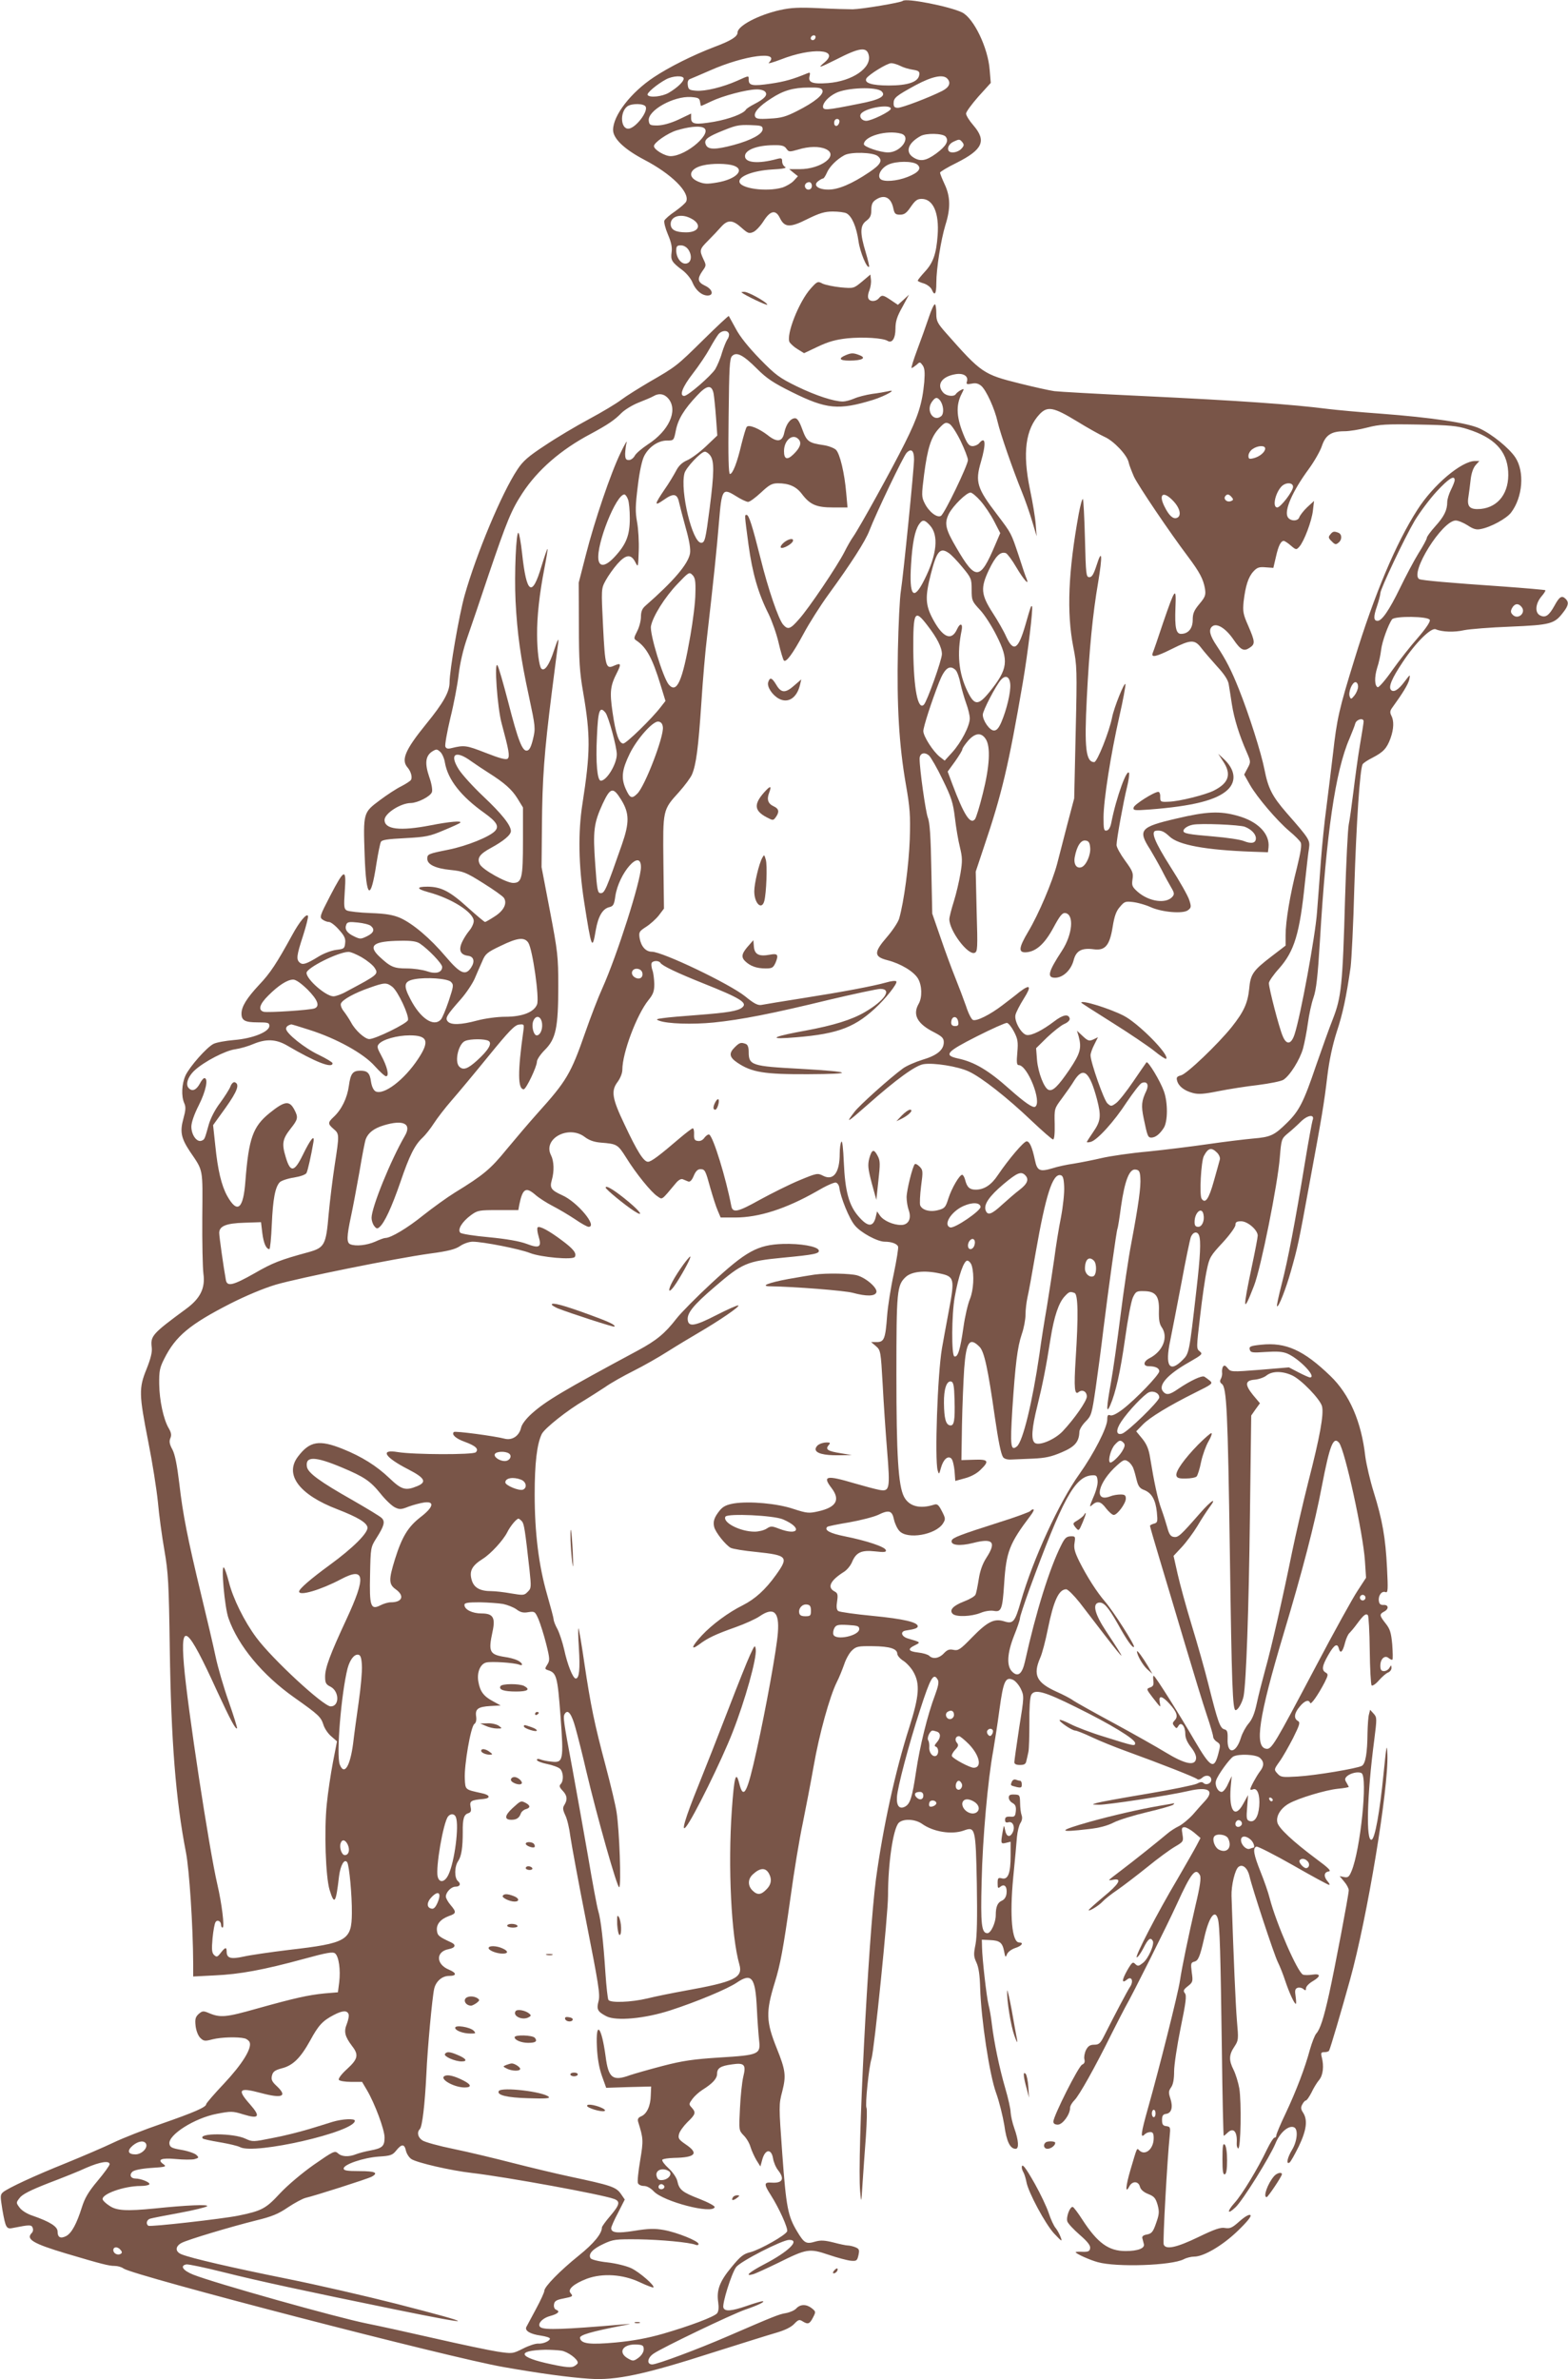<?xml version="1.0" standalone="no"?>
<!DOCTYPE svg PUBLIC "-//W3C//DTD SVG 20010904//EN"
 "http://www.w3.org/TR/2001/REC-SVG-20010904/DTD/svg10.dtd">
<svg version="1.0" xmlns="http://www.w3.org/2000/svg"
 width="844pt" height="1280pt" viewBox="0 0 844 1280"
 preserveAspectRatio="xMidYMid meet">
<g transform="translate(0,1280) scale(0.1,-0.1)"
fill="#795548" stroke="none">
<path d="M4859 12795 c-10 -9 -218 -44 -269 -45 -25 0 -106 2 -181 6 -108 5
-151 3 -210 -10 -116 -26 -229 -85 -229 -121 0 -22 -35 -44 -126 -78 -115 -44
-241 -107 -324 -162 -124 -82 -220 -206 -220 -284 0 -46 59 -103 167 -160 148
-77 246 -175 227 -224 -3 -9 -30 -32 -59 -53 -30 -20 -56 -43 -59 -51 -3 -8 5
-41 19 -74 18 -42 24 -70 20 -96 -6 -42 1 -54 59 -97 21 -16 45 -45 53 -65 17
-42 49 -70 81 -71 36 0 28 34 -13 53 -40 19 -43 37 -14 79 21 29 21 31 5 64
-22 48 -21 53 27 101 23 23 54 56 69 73 35 39 62 38 109 -5 35 -31 41 -33 64
-23 14 6 39 33 56 60 36 56 65 61 87 15 25 -51 54 -53 147 -6 65 32 94 41 137
41 30 0 64 -4 75 -10 29 -16 53 -73 64 -149 8 -59 46 -150 57 -138 2 2 -6 37
-18 77 -32 105 -31 145 3 170 21 16 27 28 27 58 0 29 6 43 22 54 47 33 85 15
97 -47 6 -27 11 -32 36 -32 23 0 35 9 58 43 23 33 34 42 58 42 62 0 95 -76 86
-196 -7 -99 -24 -148 -69 -196 -21 -23 -38 -44 -38 -48 0 -3 15 -10 33 -15 18
-6 36 -20 42 -32 16 -38 25 -26 25 35 0 78 25 233 49 312 28 88 27 152 -4 218
-14 30 -25 58 -25 63 0 5 40 29 89 53 141 71 162 118 91 201 -22 25 -40 54
-40 64 0 9 30 50 66 91 l67 74 -6 71 c-9 118 -85 276 -148 308 -69 33 -303 79
-320 62z m-469 -193 c0 -13 -12 -22 -22 -16 -10 6 -1 24 13 24 5 0 9 -4 9 -8z
m286 -98 c17 -69 -88 -141 -220 -151 -84 -6 -108 3 -98 39 4 18 2 20 -14 13
-75 -31 -120 -44 -195 -55 -96 -14 -119 -11 -119 20 0 25 4 25 -63 -5 -77 -34
-171 -57 -220 -53 -37 3 -42 6 -45 31 -2 19 2 29 15 33 10 4 57 24 105 45 185
82 383 108 316 41 -6 -6 23 2 65 18 168 66 319 56 236 -15 -41 -34 -32 -32 64
16 125 64 162 68 173 23z m171 -59 c15 -8 45 -17 66 -20 32 -5 38 -10 35 -28
-5 -38 -61 -57 -164 -57 -92 0 -135 14 -120 39 14 21 111 81 133 81 12 0 34
-7 50 -15z m-1167 -68 c0 -16 -33 -48 -80 -76 -36 -21 -104 -28 -114 -12 -7
10 51 58 99 84 37 20 95 22 95 4z m1418 1 c22 -22 13 -47 -26 -67 -69 -35
-216 -91 -239 -91 -18 0 -23 6 -23 24 0 30 13 40 119 98 88 47 146 59 169 36z
m-671 -64 c8 -22 -41 -63 -136 -111 -61 -31 -86 -38 -147 -41 -62 -4 -75 -1
-80 12 -8 21 23 56 88 97 64 42 119 58 201 58 54 1 69 -2 74 -15z m319 -6 c25
-25 -11 -45 -121 -66 -179 -36 -195 -37 -195 -15 0 21 30 53 68 72 58 30 221
36 248 9z m-627 -2 c15 -17 -4 -38 -59 -66 -21 -11 -42 -24 -45 -30 -14 -22
-88 -50 -171 -65 -101 -17 -124 -14 -124 20 l0 24 -67 -32 c-43 -20 -84 -31
-113 -32 -41 0 -45 2 -48 26 -6 55 134 133 227 127 39 -3 46 -6 49 -25 2 -13
4 -23 6 -23 1 0 26 11 55 25 60 29 188 63 242 64 20 1 42 -5 48 -13z m-643
-81 c11 -28 -52 -110 -90 -117 -45 -7 -52 88 -9 120 24 17 92 16 99 -3z m1319
-10 c0 -14 -104 -65 -132 -65 -26 0 -42 25 -26 41 31 31 158 50 158 24z m-277
-72 c-5 -25 -28 -28 -28 -4 0 12 6 21 16 21 9 0 14 -7 12 -17z m-413 -38 c0
-26 -60 -59 -156 -85 -94 -25 -135 -26 -148 -2 -14 27 0 41 65 69 94 39 105
42 174 40 57 -2 65 -4 65 -22z m-321 9 c60 -23 -87 -153 -174 -154 -32 0 -90
35 -90 54 0 19 73 69 120 84 62 19 119 26 144 16z m1066 -33 c58 -16 0 -101
-70 -101 -42 0 -130 30 -130 44 0 43 123 78 200 57z m240 -16 c19 -23 3 -51
-51 -91 -55 -40 -86 -45 -124 -20 -44 29 -27 77 40 114 30 17 120 15 135 -3z
m90 -30 c10 -13 10 -19 -5 -35 -19 -21 -60 -27 -69 -11 -9 15 3 38 27 49 30
14 33 14 47 -3z m-947 -35 c13 -18 16 -18 62 -5 58 18 115 19 150 3 73 -33
-24 -108 -141 -108 l-56 0 23 -19 24 -19 -23 -25 c-12 -13 -40 -29 -61 -36
-86 -25 -231 -5 -231 33 0 30 78 58 173 64 61 3 84 8 73 14 -9 5 -16 18 -16
30 0 17 -4 19 -27 13 -103 -28 -173 -21 -173 15 0 33 63 58 152 59 46 1 60 -3
71 -19z m492 -40 c28 -23 16 -45 -47 -87 -92 -62 -165 -93 -219 -93 -57 0 -85
24 -54 46 10 8 22 14 26 14 3 0 12 13 19 29 14 34 53 73 95 96 35 19 155 16
180 -5z m211 -44 c27 -21 10 -44 -51 -68 -58 -23 -129 -28 -146 -11 -19 19 5
61 44 78 42 19 128 19 153 1z m-987 -7 c64 -22 13 -74 -90 -91 -53 -9 -70 -8
-101 5 -60 25 -47 70 25 87 49 12 130 11 166 -1z m421 -109 c0 -21 -24 -28
-35 -10 -8 14 3 30 21 30 8 0 14 -9 14 -20z m-651 -175 c61 -31 46 -75 -26
-75 -57 0 -83 14 -83 45 0 42 56 58 109 30z m-13 -169 c21 -33 15 -70 -13 -74
-26 -4 -53 31 -53 70 0 23 4 28 25 28 15 0 31 -9 41 -24z"/>
<path d="M4640 11285 c-45 -37 -45 -37 -114 -31 -39 4 -82 13 -98 20 -26 14
-29 13 -64 -26 -64 -71 -134 -250 -114 -289 6 -9 25 -27 44 -38 l34 -21 74 35
c57 27 96 38 160 45 83 8 191 2 216 -14 24 -14 42 14 42 66 0 38 8 65 37 116
l36 67 -30 -28 -30 -27 -37 25 c-43 29 -49 30 -66 10 -16 -19 -49 -19 -56 0
-4 9 -1 28 6 44 6 16 10 41 8 56 l-3 28 -45 -38z"/>
<path d="M3991 11227 c19 -16 139 -73 139 -66 0 12 -101 69 -124 69 -11 0 -17
-2 -15 -3z"/>
<path d="M4999 11091 c-14 -42 -42 -120 -62 -173 -20 -54 -34 -98 -30 -98 3 0
15 8 26 17 18 17 19 17 33 -2 11 -15 13 -37 9 -90 -11 -117 -32 -184 -105
-330 -70 -140 -243 -453 -278 -503 -11 -15 -32 -52 -47 -82 -37 -73 -192 -304
-245 -362 -46 -53 -59 -57 -84 -29 -25 27 -82 194 -122 356 -44 175 -63 235
-75 235 -12 0 -12 5 10 -161 21 -153 52 -261 108 -372 18 -37 43 -107 54 -155
11 -48 24 -90 28 -95 12 -13 47 34 106 143 31 58 91 152 133 210 124 170 200
289 221 344 38 98 183 401 201 420 25 26 40 12 40 -35 0 -49 -57 -618 -71
-709 -6 -36 -13 -180 -16 -320 -6 -296 6 -507 43 -720 22 -126 25 -165 21
-295 -5 -137 -31 -336 -57 -426 -5 -19 -35 -64 -65 -99 -73 -84 -72 -107 3
-126 70 -18 140 -60 163 -98 22 -37 24 -101 4 -136 -34 -59 -8 -108 84 -154
42 -22 51 -31 51 -53 0 -41 -36 -71 -114 -94 -39 -12 -87 -33 -106 -47 -71
-52 -237 -201 -261 -234 -49 -64 -41 -60 69 37 157 139 259 213 303 220 54 9
185 -12 243 -39 68 -31 208 -141 337 -264 59 -56 112 -102 117 -102 7 0 10 30
9 83 -2 83 -2 83 39 138 22 30 53 73 67 97 49 76 82 47 122 -103 23 -89 20
-116 -20 -174 -19 -28 -35 -52 -35 -55 0 -2 10 -2 21 1 35 9 126 109 194 214
36 53 72 100 81 103 28 11 39 -9 25 -41 -27 -56 -29 -81 -15 -149 20 -97 23
-104 42 -104 22 1 44 18 66 52 22 34 23 135 1 197 -19 54 -85 164 -94 156 -3
-4 -35 -50 -71 -103 -36 -53 -77 -105 -92 -116 -26 -19 -28 -19 -47 -2 -19 17
-91 222 -91 259 0 10 9 36 20 57 l20 40 -25 -12 c-22 -10 -29 -8 -57 18 l-31
29 9 -30 c17 -64 9 -92 -50 -180 -61 -89 -89 -117 -112 -108 -24 9 -56 93 -62
159 l-5 65 59 58 c33 31 74 64 92 72 19 8 31 20 30 29 -6 27 -36 22 -84 -15
-63 -48 -121 -77 -147 -73 -29 4 -69 75 -61 108 3 14 23 53 45 88 43 68 35 80
-24 35 -19 -16 -60 -47 -90 -70 -68 -52 -140 -88 -160 -80 -8 3 -25 36 -37 74
-13 37 -39 106 -58 153 -19 47 -55 144 -79 215 l-45 130 -5 240 c-3 172 -8
251 -19 277 -12 34 -44 258 -44 316 0 30 26 39 51 17 10 -10 44 -68 73 -129
47 -96 56 -123 66 -206 6 -52 18 -123 27 -158 13 -54 14 -74 3 -140 -7 -42
-23 -111 -36 -152 -13 -41 -24 -84 -24 -95 0 -62 100 -195 136 -181 16 6 17
24 11 222 l-5 215 44 132 c97 286 133 440 209 882 28 163 57 406 50 413 -5 6
-7 0 -35 -98 -39 -135 -64 -151 -104 -65 -13 30 -46 87 -72 127 -64 99 -67
135 -21 232 36 75 62 101 92 90 8 -4 33 -37 55 -75 39 -66 72 -104 56 -63 -5
10 -24 66 -42 123 -42 125 -39 120 -117 223 -108 141 -119 175 -87 283 29 100
25 142 -10 100 -7 -8 -23 -15 -35 -15 -17 0 -27 11 -43 48 -44 103 -49 170
-15 235 14 27 13 28 -6 18 -11 -6 -23 -16 -26 -21 -10 -16 -51 -11 -68 8 -38
42 -8 87 67 99 42 7 69 -11 61 -38 -5 -16 -2 -18 25 -13 22 5 36 1 52 -12 27
-24 72 -122 88 -194 14 -61 80 -252 130 -375 18 -44 43 -116 56 -160 l24 -80
-5 62 c-2 34 -16 119 -31 190 -41 197 -24 325 53 406 42 43 74 37 199 -39 60
-37 127 -74 149 -84 49 -21 122 -98 130 -137 3 -15 17 -50 29 -78 24 -50 190
-296 291 -430 63 -84 82 -121 91 -172 5 -34 2 -44 -30 -82 -29 -35 -36 -51
-36 -86 0 -46 -24 -75 -63 -75 -27 0 -34 35 -30 140 5 117 -1 110 -67 -82 -26
-79 -51 -151 -55 -160 -11 -28 17 -22 105 22 100 50 121 51 157 3 15 -20 54
-64 85 -99 38 -41 59 -73 62 -96 3 -18 11 -67 17 -108 12 -76 39 -164 80 -257
22 -51 22 -53 4 -86 l-18 -34 31 -55 c39 -68 145 -192 212 -249 29 -24 56 -51
61 -61 7 -12 0 -54 -20 -136 -37 -144 -61 -288 -61 -363 l0 -56 -77 -59 c-99
-76 -112 -95 -119 -174 -8 -77 -29 -123 -94 -205 -73 -91 -242 -253 -273 -260
-22 -6 -26 -11 -21 -29 8 -30 39 -54 85 -66 30 -8 59 -6 138 10 56 11 151 26
213 33 62 8 123 20 136 28 35 22 89 108 106 169 8 30 20 92 26 136 6 45 19
106 30 137 15 43 23 112 35 309 34 573 83 911 159 1085 13 32 28 68 31 81 7
23 45 32 45 11 0 -7 -9 -64 -20 -128 -11 -64 -26 -176 -35 -250 -9 -73 -20
-153 -25 -176 -5 -23 -14 -204 -20 -401 -13 -465 -20 -529 -66 -647 -20 -50
-60 -163 -90 -249 -67 -198 -91 -244 -156 -308 -69 -68 -88 -77 -183 -85 -44
-4 -153 -17 -242 -30 -90 -13 -236 -31 -325 -40 -90 -8 -201 -24 -248 -35 -47
-11 -114 -24 -150 -30 -36 -5 -88 -16 -115 -25 -68 -20 -82 -14 -94 43 -15 71
-29 102 -45 102 -15 0 -96 -95 -155 -182 -35 -53 -74 -78 -119 -78 -33 0 -47
13 -57 53 -4 15 -11 27 -16 27 -14 0 -56 -71 -74 -127 -15 -48 -20 -54 -55
-63 -44 -12 -87 0 -97 26 -3 9 -1 56 5 103 11 80 10 87 -8 105 -11 11 -22 17
-26 13 -12 -12 -44 -141 -44 -178 0 -20 5 -51 11 -68 17 -47 -1 -81 -41 -81
-42 0 -94 23 -113 50 l-16 23 -8 -34 c-14 -51 -42 -50 -90 5 -54 61 -74 137
-81 294 -3 73 -8 118 -13 110 -5 -7 -9 -36 -9 -64 0 -103 -34 -148 -90 -119
-29 15 -34 14 -128 -25 -53 -22 -149 -70 -213 -105 -120 -67 -146 -72 -153
-31 -28 147 -96 369 -118 382 -5 3 -16 -4 -25 -15 -9 -14 -23 -21 -36 -19 -18
2 -22 9 -21 36 1 17 -2 32 -7 32 -4 0 -36 -24 -69 -52 -112 -96 -155 -128
-172 -128 -23 0 -58 55 -126 200 -67 140 -74 181 -38 229 15 20 26 48 26 66 0
91 77 295 140 374 26 32 32 48 32 88 -1 27 -5 60 -10 73 -5 14 -7 31 -5 38 6
15 39 16 48 2 10 -16 90 -54 230 -110 201 -80 241 -105 210 -130 -23 -19 -79
-28 -235 -40 -80 -6 -165 -13 -190 -17 -38 -5 -41 -7 -22 -14 45 -17 179 -21
292 -10 149 15 317 48 621 122 136 32 261 59 278 59 65 0 23 -63 -84 -125 -70
-41 -167 -71 -317 -99 -161 -29 -206 -46 -102 -40 257 17 354 49 472 157 58
53 124 136 117 147 -3 5 -27 3 -53 -5 -71 -20 -235 -51 -452 -85 -107 -17
-206 -33 -220 -36 -20 -4 -40 6 -89 46 -85 68 -445 240 -502 240 -33 0 -58 28
-66 73 -5 33 -2 37 35 61 22 14 53 42 68 61 l28 37 -3 247 c-3 286 -4 283 84
380 32 36 63 78 70 95 22 52 34 141 50 381 8 127 22 289 31 360 34 295 53 478
64 615 15 179 19 186 90 142 28 -18 58 -32 67 -32 9 0 40 23 69 50 45 42 59
50 92 50 58 0 98 -17 128 -57 44 -58 78 -73 168 -73 l78 0 -7 78 c-9 107 -34
211 -55 232 -9 9 -39 21 -65 25 -82 12 -92 19 -116 84 -15 42 -27 61 -39 61
-25 0 -48 -31 -58 -76 -10 -52 -39 -56 -91 -14 -46 35 -99 57 -111 44 -5 -5
-17 -47 -29 -94 -23 -99 -47 -160 -62 -160 -7 0 -10 94 -7 310 3 265 5 312 19
325 24 24 60 5 134 -69 52 -52 88 -76 187 -125 187 -93 252 -99 438 -42 66 21
135 60 80 46 -14 -3 -52 -10 -85 -14 -33 -5 -77 -16 -97 -25 -21 -9 -48 -16
-61 -16 -48 0 -146 32 -247 81 -94 46 -115 61 -200 148 -62 64 -107 120 -129
162 -19 35 -36 66 -38 69 -2 2 -63 -55 -136 -127 -145 -143 -148 -145 -292
-228 -54 -32 -122 -74 -150 -95 -27 -21 -106 -68 -175 -105 -69 -37 -175 -100
-236 -141 -90 -59 -119 -84 -149 -130 -84 -126 -221 -454 -284 -677 -30 -107
-81 -402 -81 -468 0 -51 -33 -110 -126 -224 -113 -139 -136 -193 -100 -234 18
-21 27 -53 18 -67 -4 -6 -27 -21 -52 -34 -25 -12 -77 -46 -117 -76 -88 -66
-88 -66 -80 -297 8 -232 32 -249 63 -45 9 57 20 110 24 118 5 12 35 16 131 21
111 6 132 10 207 42 46 19 86 37 89 41 12 12 -57 6 -159 -14 -165 -32 -248
-22 -248 29 0 35 87 91 142 91 37 1 106 36 113 59 4 12 -2 47 -15 83 -24 71
-20 111 16 135 23 14 26 14 44 -2 10 -9 22 -36 25 -58 16 -91 86 -181 213
-271 65 -47 80 -71 57 -96 -28 -31 -151 -81 -251 -101 -110 -22 -114 -24 -114
-49 0 -31 45 -52 125 -60 68 -7 82 -12 176 -71 56 -35 107 -71 112 -80 18 -29
-1 -68 -50 -99 -26 -17 -49 -30 -52 -30 -4 0 -44 34 -91 76 -99 90 -145 113
-218 114 -63 0 -61 -12 5 -30 126 -34 243 -109 243 -155 0 -13 -11 -37 -25
-53 -14 -17 -32 -46 -40 -65 -17 -41 -5 -64 35 -69 31 -4 37 -31 16 -63 -30
-46 -59 -33 -137 59 -83 98 -176 177 -245 208 -38 16 -75 23 -159 26 -60 2
-118 9 -128 14 -15 8 -17 19 -11 105 9 125 -2 121 -79 -27 -55 -106 -58 -115
-41 -127 10 -7 25 -13 35 -13 9 0 33 -18 53 -41 29 -32 37 -47 34 -72 -3 -30
-6 -32 -48 -37 -25 -3 -68 -19 -95 -36 -67 -41 -85 -46 -101 -33 -20 17 -18
37 17 144 17 53 29 101 27 107 -6 18 -46 -30 -85 -102 -84 -153 -118 -205
-178 -268 -67 -72 -95 -117 -95 -155 0 -37 19 -47 87 -47 56 0 63 -2 63 -19 0
-32 -90 -68 -190 -76 -46 -4 -96 -13 -111 -21 -37 -19 -127 -121 -150 -169
-21 -46 -24 -112 -7 -150 9 -20 8 -37 -5 -84 -19 -69 -12 -104 35 -175 74
-109 69 -86 67 -356 -1 -135 2 -270 6 -302 11 -78 -17 -134 -94 -190 -182
-134 -192 -145 -184 -208 3 -24 -6 -60 -28 -115 -42 -103 -41 -136 9 -390 22
-110 45 -256 52 -325 6 -69 22 -186 35 -260 21 -121 24 -177 29 -530 7 -493
32 -814 87 -1095 18 -92 38 -393 39 -599 l0 -69 117 6 c133 6 260 29 480 89
124 34 155 39 167 29 20 -17 30 -88 22 -155 l-7 -54 -72 -6 c-89 -9 -157 -24
-365 -82 -166 -47 -196 -50 -259 -23 -29 12 -34 11 -54 -6 -17 -16 -20 -28
-16 -64 3 -25 13 -52 25 -64 18 -18 25 -19 66 -8 48 12 137 14 173 5 12 -3 24
-13 27 -21 13 -33 -42 -120 -138 -222 -53 -56 -96 -106 -96 -111 0 -16 -65
-44 -240 -105 -91 -31 -208 -77 -260 -102 -52 -25 -167 -74 -255 -110 -172
-69 -309 -133 -338 -156 -16 -14 -16 -20 -4 -95 18 -100 21 -106 61 -97 86 17
96 17 102 0 4 -9 2 -21 -5 -28 -33 -33 7 -57 184 -110 195 -58 232 -67 262
-67 16 0 38 -6 48 -14 56 -39 1760 -481 2045 -530 192 -34 355 -56 463 -63
144 -10 297 23 667 142 146 46 298 94 337 105 48 14 81 30 98 48 22 23 28 25
45 14 29 -18 38 -15 56 20 16 31 16 32 -6 50 -29 23 -62 23 -84 -1 -9 -10 -34
-21 -56 -25 -37 -6 -62 -16 -314 -125 -159 -69 -379 -151 -405 -151 -31 0 -27
35 7 58 44 31 421 212 494 237 70 24 111 44 92 45 -6 0 -44 -11 -84 -25 -84
-29 -118 -31 -126 -10 -8 20 43 183 68 218 22 31 249 147 286 147 61 0 -3 -63
-134 -131 -80 -42 -109 -67 -61 -54 12 3 73 31 135 61 155 77 168 79 272 44
47 -16 100 -30 119 -32 32 -3 35 0 42 30 6 29 4 34 -18 43 -13 5 -31 9 -40 9
-8 0 -43 7 -76 16 -49 12 -69 13 -98 5 -50 -15 -60 -9 -98 54 -50 83 -59 129
-80 416 -19 262 -19 267 0 339 21 83 18 112 -30 231 -58 144 -59 196 -11 352
30 96 46 182 85 458 19 141 49 321 66 400 16 79 43 218 59 309 30 172 86 373
124 450 13 25 30 68 40 96 9 28 28 62 42 75 23 22 34 24 113 23 92 -1 131 -14
131 -42 1 -9 15 -26 33 -37 17 -11 42 -38 54 -60 36 -64 31 -129 -22 -296 -76
-237 -142 -539 -180 -819 -41 -312 -102 -1500 -85 -1680 6 -65 6 -64 13 45 4
61 12 174 18 253 5 78 7 147 3 153 -8 13 13 221 27 263 15 47 89 778 89 877 0
173 27 358 57 392 23 24 87 22 125 -4 61 -44 160 -60 225 -37 63 23 65 15 71
-285 3 -187 1 -284 -7 -327 -11 -54 -10 -66 5 -98 12 -26 18 -67 20 -137 5
-167 50 -467 86 -565 17 -47 36 -125 44 -173 12 -88 31 -127 61 -127 19 0 16
45 -7 110 -11 30 -19 69 -20 86 0 17 -13 76 -29 130 -32 110 -60 246 -72 344
-4 36 -12 83 -18 105 -11 45 -34 248 -35 310 l-1 40 43 -2 c54 -2 68 -14 77
-61 6 -33 8 -34 15 -16 5 13 24 27 44 34 36 11 49 30 22 30 -39 0 -52 143 -32
350 9 91 18 189 20 218 3 30 11 63 19 75 9 14 11 29 6 42 -4 11 -8 40 -8 65
-1 43 -2 45 -31 46 -23 1 -30 -3 -30 -17 0 -10 9 -23 21 -29 15 -9 19 -19 17
-43 -3 -28 -6 -32 -30 -30 -21 1 -28 -3 -28 -17 0 -13 5 -17 19 -13 24 6 37
-28 21 -57 -15 -28 -34 -20 -40 16 -6 28 -6 28 -13 -11 -11 -63 -10 -66 18
-59 l25 6 0 -75 c0 -94 -14 -131 -47 -122 -20 5 -23 2 -23 -26 0 -27 2 -30 15
-19 22 18 37 0 33 -36 -2 -18 -11 -33 -25 -39 -23 -10 -33 -32 -33 -78 0 -40
-26 -97 -45 -97 -32 0 -37 48 -31 280 5 231 34 550 62 700 8 47 24 148 34 224
21 153 32 177 73 159 13 -6 32 -28 42 -49 18 -38 18 -42 -9 -209 -14 -93 -26
-177 -26 -185 0 -10 10 -15 30 -15 24 0 32 5 35 23 3 12 8 34 11 49 3 15 5 85
5 156 -1 76 3 136 10 149 18 33 70 19 241 -66 187 -92 318 -172 318 -193 0
-18 -1 -18 -170 35 -69 21 -149 52 -178 67 -29 15 -55 25 -58 22 -7 -7 66 -57
84 -57 7 0 48 -16 90 -36 42 -20 124 -53 182 -74 193 -70 375 -142 384 -151 6
-5 17 -2 27 7 21 19 49 12 49 -11 0 -20 -28 -31 -42 -17 -7 7 -18 6 -36 -4
-15 -7 -135 -32 -267 -54 -132 -22 -253 -44 -270 -49 -30 -9 -30 -9 10 -10 45
-1 379 50 482 74 107 25 142 3 89 -54 -13 -14 -43 -47 -65 -73 -23 -25 -57
-53 -75 -62 -19 -9 -47 -27 -62 -40 -51 -43 -185 -150 -250 -199 -35 -26 -64
-49 -64 -51 0 -2 11 -1 25 2 47 8 27 -25 -55 -92 -44 -37 -80 -69 -80 -72 0
-9 55 24 75 46 11 12 47 41 80 63 33 23 105 78 161 123 55 45 122 94 148 109
46 27 47 29 41 66 -6 34 -4 39 12 39 10 -1 33 -14 51 -29 l34 -29 -21 -40
c-12 -23 -58 -103 -102 -179 -110 -185 -233 -423 -220 -423 6 0 22 23 36 50
25 50 38 60 50 39 11 -17 -24 -97 -53 -119 -23 -18 -27 -19 -41 -6 -13 14 -18
10 -44 -35 -29 -52 -30 -72 -1 -49 25 22 38 -8 16 -40 -15 -23 -78 -142 -139
-263 -20 -40 -28 -47 -53 -47 -22 0 -33 -7 -44 -28 -8 -16 -12 -39 -9 -50 4
-15 0 -24 -12 -29 -19 -7 -155 -277 -155 -307 0 -10 8 -16 24 -16 26 0 66 55
66 90 0 11 11 29 24 42 25 25 109 174 200 358 32 63 64 126 72 140 43 75 227
443 279 557 77 169 101 198 124 155 7 -14 1 -59 -24 -163 -39 -170 -72 -327
-84 -407 -10 -67 -112 -473 -171 -681 -39 -139 -43 -168 -18 -143 7 7 20 12
30 12 14 0 18 -8 18 -33 0 -58 -46 -97 -78 -65 -13 13 -10 20 -47 -105 -26
-88 -29 -133 -6 -89 16 30 49 29 57 -2 4 -15 19 -29 44 -39 33 -13 40 -22 51
-58 10 -38 9 -51 -8 -99 -16 -47 -24 -56 -49 -61 -19 -3 -28 -10 -25 -20 2 -8
6 -22 8 -31 7 -23 -32 -38 -98 -38 -92 0 -151 43 -233 169 -23 36 -46 66 -51
68 -15 5 -37 -53 -30 -77 3 -11 33 -43 66 -72 43 -37 59 -58 57 -72 -2 -17
-10 -21 -40 -20 -21 1 -38 0 -38 -2 0 -8 78 -43 120 -54 101 -28 397 -18 462
16 15 8 40 14 56 14 51 0 152 59 234 138 51 49 75 79 69 85 -6 6 -27 -5 -58
-32 -40 -36 -52 -41 -78 -37 -24 5 -56 -6 -145 -49 -116 -56 -175 -69 -186
-40 -6 13 20 471 32 582 5 48 4 52 -18 55 -18 2 -23 9 -23 33 0 23 5 31 22 33
29 4 38 36 23 82 -11 33 -10 41 4 61 11 16 16 44 16 86 0 34 16 139 35 233 29
140 33 175 23 187 -10 13 -8 19 16 38 27 21 28 26 21 74 -6 48 -5 53 14 58 21
5 30 27 52 123 25 114 58 162 74 109 11 -32 15 -192 22 -701 3 -258 8 -468 10
-468 2 0 11 7 19 15 33 33 55 9 51 -55 -1 -14 3 -26 8 -28 14 -3 18 248 6 323
-6 33 -20 78 -31 100 -26 51 -25 81 4 124 23 35 23 39 14 141 -7 84 -18 337
-29 670 -2 56 19 144 38 157 22 17 49 -7 59 -51 13 -60 132 -421 152 -461 11
-22 29 -67 40 -101 21 -63 49 -124 57 -124 3 0 2 18 -1 40 -5 31 -3 41 10 46
9 3 23 1 31 -6 12 -10 15 -9 15 4 0 9 16 26 35 37 46 27 45 43 -1 36 -19 -3
-42 -3 -50 0 -29 11 -144 275 -179 409 -8 33 -31 98 -50 145 -37 93 -43 127
-22 135 7 2 96 -43 198 -101 101 -58 188 -105 193 -105 5 0 2 8 -7 18 -23 26
-21 50 4 54 17 2 3 17 -69 70 -123 92 -199 163 -206 193 -9 35 18 78 63 103
52 29 195 72 262 79 33 3 59 8 59 10 0 2 -6 12 -12 23 -10 16 -10 22 2 34 20
18 62 27 79 17 34 -21 -6 -412 -54 -527 -13 -31 -19 -36 -40 -32 l-24 5 24
-29 c14 -16 25 -37 25 -47 0 -24 -76 -424 -106 -559 -29 -130 -48 -189 -69
-212 -8 -9 -23 -48 -34 -86 -26 -97 -73 -221 -131 -344 -28 -58 -50 -111 -50
-118 0 -7 -4 -12 -10 -12 -5 0 -23 -28 -40 -63 -49 -103 -134 -243 -174 -287
-44 -49 -40 -67 5 -24 39 37 185 271 215 344 23 57 70 98 99 86 24 -9 18 -75
-10 -121 -25 -41 -34 -81 -14 -69 6 3 28 43 50 87 42 88 49 142 23 182 -12 18
-13 28 -4 44 6 12 15 21 19 21 5 0 18 19 30 42 11 24 30 55 42 69 21 26 26 74
14 121 -6 24 -4 28 13 28 12 0 23 3 26 8 6 9 67 216 113 382 93 335 208 1031
201 1212 -3 64 -5 50 -21 -107 -20 -202 -46 -347 -64 -352 -31 -11 -25 238 14
535 15 118 15 123 -3 143 l-19 21 -6 -24 c-4 -12 -7 -57 -8 -99 -1 -112 -11
-168 -31 -179 -27 -14 -246 -51 -345 -57 -83 -5 -91 -4 -109 16 -19 21 -19 22
11 64 17 23 49 80 73 126 36 73 40 85 26 93 -23 13 -20 42 10 77 26 32 49 40
56 20 4 -13 43 43 78 110 20 40 20 45 6 53 -23 13 -20 36 14 95 32 56 49 66
57 33 8 -29 21 -16 33 33 6 23 17 47 24 52 6 6 25 28 41 50 35 47 47 57 58 46
4 -4 9 -89 10 -189 1 -99 6 -184 10 -189 5 -4 23 8 40 28 18 20 40 39 50 42 9
4 17 14 17 24 -1 17 -1 17 -11 1 -5 -10 -19 -18 -29 -18 -15 0 -20 7 -20 29 0
37 24 59 45 41 9 -7 18 -11 20 -8 3 3 2 39 -1 82 -6 64 -12 83 -36 113 -33 42
-34 49 -8 63 27 14 25 37 -2 36 -17 -1 -24 5 -26 22 -4 29 16 55 36 47 13 -5
14 12 8 130 -8 162 -25 259 -72 409 -19 61 -39 147 -45 191 -21 187 -85 334
-188 433 -144 139 -240 182 -372 168 -59 -6 -66 -10 -62 -26 5 -17 13 -18 87
-13 60 4 90 2 116 -9 66 -29 160 -128 121 -128 -5 0 -32 12 -61 27 l-52 27
-156 -13 c-154 -12 -157 -12 -174 9 -12 15 -18 17 -25 8 -4 -7 -6 -21 -5 -30
2 -10 -1 -25 -6 -35 -7 -12 -6 -20 5 -28 26 -19 32 -150 43 -905 10 -718 15
-850 31 -850 13 0 36 41 43 75 14 75 28 465 34 965 l7 545 23 33 24 33 -37 44
c-46 57 -43 79 9 83 22 2 51 12 64 23 31 24 85 24 137 0 49 -22 151 -128 161
-166 11 -43 -12 -167 -73 -404 -30 -118 -69 -289 -88 -380 -47 -232 -111 -515
-145 -635 -15 -55 -36 -136 -45 -179 -12 -56 -25 -87 -45 -110 -15 -18 -33
-51 -40 -74 -27 -89 -76 -93 -72 -7 1 38 -2 47 -18 51 -23 6 -35 41 -85 240
-19 77 -60 221 -90 319 -30 98 -64 223 -76 276 l-22 98 44 47 c25 27 62 77 84
113 21 36 50 80 63 98 47 62 14 43 -49 -29 -105 -120 -117 -131 -141 -127 -16
2 -25 14 -34 48 -7 25 -21 70 -32 100 -20 53 -40 148 -61 277 -7 46 -18 73
-42 103 l-33 40 35 36 c38 39 138 100 282 172 91 45 97 49 80 64 -10 8 -23 18
-30 22 -14 8 -76 -22 -140 -65 -47 -33 -65 -36 -83 -14 -27 33 24 91 141 157
71 41 74 44 57 58 -19 15 -18 19 2 190 11 96 27 208 36 248 14 68 20 77 85
147 38 41 69 84 69 95 0 16 7 20 31 20 35 0 89 -47 89 -77 0 -10 -14 -83 -31
-163 -51 -241 -49 -262 11 -107 37 94 128 548 139 691 8 97 9 100 42 128 19
15 51 44 71 64 39 38 77 41 63 6 -3 -9 -22 -111 -41 -227 -53 -323 -92 -526
-125 -653 -16 -63 -28 -117 -25 -119 8 -8 47 91 75 190 36 128 40 143 100 472
66 356 78 426 96 578 10 83 28 166 50 235 34 102 52 191 75 349 5 39 15 233
20 430 11 344 30 639 45 662 3 6 27 22 53 35 58 30 77 50 97 105 18 51 19 94
4 122 -8 16 -7 26 5 42 56 77 86 126 92 152 6 29 5 29 -25 -11 -33 -45 -59
-60 -73 -46 -16 16 4 63 63 151 69 104 152 186 177 176 35 -15 101 -17 153 -5
30 6 142 15 249 19 216 9 237 15 283 75 30 38 33 56 15 74 -21 21 -34 13 -61
-37 -30 -54 -49 -66 -78 -51 -28 15 -24 62 7 100 15 17 25 33 22 35 -2 2 -105
11 -228 20 -294 20 -439 33 -451 40 -52 33 124 315 197 315 13 0 42 -12 64
-26 30 -20 47 -25 70 -20 55 10 140 57 164 89 63 83 73 220 23 296 -33 50
-125 125 -192 156 -63 30 -257 59 -535 80 -113 8 -239 20 -280 25 -195 25
-478 45 -1005 70 -236 11 -448 23 -470 26 -22 3 -105 21 -185 41 -197 49 -207
56 -397 271 -47 53 -53 65 -53 105 0 25 -3 48 -7 50 -5 3 -20 -30 -34 -72z
m-1076 -85 c3 -7 0 -22 -8 -32 -7 -11 -20 -43 -29 -72 -8 -30 -25 -69 -36 -88
-24 -37 -147 -144 -167 -144 -28 0 -10 48 46 120 32 41 73 102 91 135 18 33
40 68 48 78 18 20 48 22 55 3z m-82 -323 c3 -17 9 -75 13 -129 l7 -97 -62 -59
c-34 -32 -80 -66 -102 -75 -27 -12 -45 -30 -59 -58 -12 -22 -38 -66 -60 -97
-57 -84 -58 -94 -5 -57 52 37 72 34 82 -13 4 -18 20 -80 36 -138 20 -70 27
-115 23 -138 -11 -58 -89 -149 -241 -282 -16 -14 -23 -30 -23 -58 0 -21 -9
-56 -20 -77 -19 -38 -20 -41 -3 -52 53 -36 85 -95 128 -236 l27 -88 -25 -32
c-48 -63 -186 -197 -202 -197 -23 0 -41 51 -58 169 -16 111 -12 142 25 214 23
46 20 52 -16 36 -45 -21 -49 -6 -60 212 -10 201 -10 202 14 246 13 24 41 64
63 89 46 52 74 55 97 9 15 -29 15 -28 18 60 2 50 -2 120 -9 157 -10 56 -9 88
4 193 9 77 23 141 35 163 25 48 75 82 122 82 37 0 37 0 48 55 12 60 44 113
115 188 52 56 78 59 88 10z m-242 -29 c51 -64 1 -172 -112 -245 -33 -22 -65
-49 -71 -62 -7 -12 -20 -22 -31 -22 -16 0 -20 7 -20 35 1 19 4 46 8 60 4 14
-11 -11 -32 -55 -52 -106 -141 -367 -188 -552 l-38 -148 1 -230 c0 -191 4
-252 23 -360 40 -233 39 -322 -4 -600 -24 -152 -21 -331 9 -525 40 -256 44
-266 63 -153 13 74 37 115 74 123 20 5 25 14 31 58 18 124 138 261 138 157 0
-72 -128 -474 -208 -652 -22 -48 -63 -155 -92 -238 -77 -221 -100 -260 -255
-432 -44 -49 -119 -137 -167 -195 -88 -108 -125 -139 -280 -234 -42 -26 -118
-81 -170 -122 -84 -68 -174 -122 -204 -122 -7 0 -31 -9 -55 -20 -44 -19 -103
-26 -133 -14 -21 8 -20 41 3 149 11 50 31 159 46 242 14 84 29 163 34 175 13
34 44 58 97 74 105 32 152 9 113 -57 -76 -131 -179 -384 -179 -441 0 -13 6
-33 14 -43 11 -15 17 -17 28 -7 27 22 66 106 113 242 49 144 77 200 120 240
15 14 42 48 60 76 18 28 61 84 96 124 35 40 125 148 199 239 110 135 141 167
164 169 27 3 28 2 23 -35 -31 -220 -30 -313 2 -313 13 0 71 122 71 148 0 12
19 40 43 64 59 59 72 119 72 343 0 159 -3 185 -45 405 l-45 235 2 222 c2 254
12 392 53 717 16 127 32 249 35 271 3 27 -4 13 -23 -44 -25 -78 -51 -115 -68
-98 -12 12 -23 97 -23 182 -1 98 13 222 39 356 11 56 19 104 17 106 -2 1 -16
-40 -32 -92 -51 -172 -81 -152 -105 70 -6 55 -15 104 -19 108 -13 13 -23 -223
-16 -366 9 -175 27 -306 72 -513 35 -164 36 -172 22 -230 -10 -41 -19 -60 -32
-62 -25 -5 -48 52 -102 263 -26 99 -51 187 -57 195 -19 30 -1 -231 23 -315 38
-141 44 -174 32 -186 -8 -8 -40 0 -119 31 -105 41 -115 42 -185 25 -19 -5 -28
-2 -32 9 -3 8 9 77 27 153 19 76 39 182 45 235 7 60 24 135 47 200 20 57 71
207 113 333 100 294 123 350 183 442 82 125 207 234 368 319 91 49 128 74 165
112 17 17 59 43 92 56 33 13 69 28 79 34 32 19 61 13 83 -14z m1460 -7 c20
-25 24 -72 7 -86 -40 -33 -82 27 -52 74 19 28 29 31 45 12z m112 -220 c21 -44
39 -90 39 -102 0 -27 -125 -287 -145 -300 -20 -13 -65 21 -88 68 -17 34 -17
43 -3 154 19 145 38 203 81 249 29 31 36 34 55 24 12 -6 39 -48 61 -93z m2729
64 c143 -45 211 -116 218 -227 7 -113 -51 -192 -147 -202 -59 -5 -76 11 -67
65 3 21 9 63 12 93 4 35 14 63 27 78 l20 22 -23 0 c-73 0 -225 -128 -311 -263
-115 -179 -231 -454 -338 -803 -84 -271 -95 -322 -116 -509 -9 -77 -25 -205
-35 -285 -11 -80 -24 -210 -30 -290 -6 -80 -15 -205 -21 -278 -9 -126 -89
-561 -121 -657 -18 -55 -44 -58 -64 -8 -19 44 -74 256 -74 284 0 10 25 46 55
79 82 93 111 187 139 462 9 81 18 164 22 185 6 43 2 50 -120 189 -79 91 -100
133 -120 235 -17 87 -82 293 -138 433 -40 100 -69 157 -119 232 -37 55 -45 87
-24 104 24 20 72 -9 114 -70 39 -57 56 -66 87 -45 31 20 30 32 -7 118 -28 63
-30 77 -25 131 10 84 25 132 53 162 19 21 31 25 65 22 l42 -3 14 60 c13 58 26
85 42 85 5 0 22 -11 38 -25 28 -24 30 -24 46 -6 25 28 67 138 73 195 l6 51
-37 -34 c-20 -19 -38 -43 -42 -53 -7 -24 -50 -23 -63 1 -19 35 25 137 113 257
30 41 62 97 71 124 20 60 51 80 122 80 26 0 82 9 123 20 66 17 100 19 275 16
168 -3 210 -7 265 -25z m-3600 -56 c16 -19 6 -45 -29 -79 -34 -33 -51 -27 -51
17 0 60 49 99 80 62z m2510 -48 c0 -19 -30 -44 -62 -52 -24 -6 -28 -4 -28 13
0 12 10 28 22 36 28 20 68 21 68 3z m-2986 -39 c21 -30 20 -94 -4 -281 -22
-170 -26 -187 -46 -187 -47 0 -114 277 -90 373 7 30 89 117 110 117 8 0 22
-10 30 -22z m4006 -131 c0 -7 -9 -30 -20 -52 -11 -22 -20 -51 -20 -66 0 -44
-17 -78 -65 -131 -25 -28 -45 -55 -45 -62 0 -6 -20 -44 -45 -83 -24 -39 -69
-124 -100 -188 -58 -119 -97 -175 -120 -175 -22 0 -23 22 -3 79 10 30 18 61
18 70 1 24 129 295 185 390 28 46 81 117 118 157 65 70 97 90 97 61z m-870
-36 c0 -24 -67 -111 -85 -111 -27 0 -12 75 22 112 22 24 63 24 63 -1z m-1682
-76 c22 -25 55 -74 73 -109 l33 -64 -27 -63 c-82 -193 -105 -194 -209 -16 -60
102 -66 132 -40 184 23 43 94 113 116 113 8 0 32 -20 54 -45z m-1898 9 c6 -14
10 -60 10 -102 0 -92 -19 -140 -81 -207 -48 -52 -82 -58 -88 -15 -11 83 95
350 140 350 5 0 14 -12 19 -26z m2936 -10 c36 -38 45 -80 19 -90 -20 -8 -42
11 -66 59 -36 70 -7 89 47 31z m314 21 c10 -12 9 -16 -5 -21 -19 -8 -40 9 -31
25 10 15 21 14 36 -4z m-1625 -151 c49 -53 39 -157 -30 -294 -58 -116 -82 -88
-71 84 7 114 20 180 42 214 19 28 30 28 59 -4z m103 -150 c12 -8 45 -42 72
-75 48 -58 50 -63 50 -121 0 -58 2 -63 44 -108 25 -26 65 -89 90 -139 68 -135
62 -180 -39 -305 -60 -73 -80 -72 -117 4 -48 98 -58 202 -32 328 8 38 -8 43
-24 8 -30 -67 -77 -47 -131 54 -40 75 -42 119 -11 240 32 126 50 148 98 114z
m-1365 -217 c0 -45 -13 -147 -27 -227 -43 -247 -73 -314 -117 -262 -31 39
-103 274 -95 314 10 52 74 155 143 227 60 63 63 65 80 48 15 -15 18 -34 16
-100z m4447 -72 c26 -31 -18 -71 -47 -43 -12 12 -13 20 -4 37 14 25 34 27 51
6z m-3197 -101 c51 -66 77 -117 77 -153 0 -31 -80 -255 -97 -272 -32 -32 -55
85 -57 291 -1 212 7 226 77 134z m2703 31 c4 -9 -20 -45 -64 -96 -39 -44 -101
-123 -138 -175 -36 -52 -72 -93 -78 -91 -17 6 -19 53 -3 105 9 26 18 69 21 95
5 45 39 138 59 165 15 19 196 17 203 -3z m-2552 -270 c8 -8 20 -41 26 -73 7
-31 21 -79 31 -107 10 -27 19 -63 19 -80 0 -40 -46 -129 -95 -183 l-40 -44
-27 21 c-36 29 -88 110 -88 138 0 22 43 156 85 263 30 76 57 96 89 65z m294
-77 c3 -41 -19 -135 -48 -203 -14 -32 -25 -45 -40 -45 -23 0 -60 53 -60 85 0
22 71 158 98 188 25 28 47 17 50 -25z m1872 -12 c0 -13 -9 -34 -19 -47 -18
-22 -20 -22 -26 -6 -9 22 13 77 31 77 8 0 14 -10 14 -24z m-4051 -140 c16 -19
61 -184 61 -224 0 -52 -54 -142 -86 -142 -19 0 -28 96 -21 236 6 143 15 168
46 130z m309 -78 c6 -51 -96 -316 -137 -357 -30 -30 -40 -26 -63 25 -26 59
-20 104 22 190 40 81 125 176 154 172 14 -2 22 -11 24 -30z m1738 -64 c27 -41
21 -148 -16 -294 -17 -69 -36 -130 -42 -137 -25 -31 -59 22 -122 189 l-25 67
40 55 c21 30 39 59 39 65 0 6 14 26 31 46 38 43 71 46 95 9z m-2770 -119 c27
-19 69 -47 93 -62 87 -55 126 -90 156 -138 l30 -49 0 -180 c0 -200 -6 -226
-53 -226 -37 0 -164 71 -179 100 -17 33 -2 55 59 88 68 37 108 70 108 91 0 31
-49 93 -150 188 -54 51 -112 115 -130 143 -53 83 -19 107 66 45z m808 -208
c44 -72 45 -122 3 -242 -83 -237 -92 -260 -113 -260 -17 0 -20 12 -30 155 -13
180 -8 221 40 326 42 89 56 92 100 21z m-1348 -678 c23 -19 16 -38 -21 -56
-33 -16 -37 -16 -70 0 -38 18 -51 38 -41 63 5 14 16 16 62 11 30 -3 62 -11 70
-18z m848 -91 c23 -37 60 -297 47 -331 -16 -42 -79 -67 -172 -67 -43 0 -108
-9 -150 -20 -89 -24 -142 -25 -159 -5 -15 18 -6 33 71 120 29 33 62 83 74 110
12 28 30 70 41 94 16 39 26 48 98 82 92 45 129 49 150 17z m-584 -4 c46 -31
120 -108 120 -126 0 -30 -34 -40 -82 -23 -24 8 -72 15 -108 15 -70 0 -88 8
-147 63 -65 61 -33 84 112 86 59 1 87 -3 105 -15z m-313 -74 c29 -17 60 -42
69 -56 23 -35 20 -37 -151 -128 -26 -15 -58 -26 -70 -26 -41 0 -145 91 -145
126 0 27 170 112 225 113 11 1 44 -13 72 -29z m1511 -86 c4 -26 -20 -37 -44
-20 -24 18 -11 48 18 44 14 -2 24 -11 26 -24z m-1031 -46 c16 -16 15 -22 -12
-104 -16 -47 -35 -93 -43 -100 -39 -40 -110 8 -163 111 -39 74 -35 96 22 107
64 12 177 4 196 -14z m-771 -42 c55 -56 67 -89 37 -101 -25 -9 -250 -24 -274
-18 -31 9 -22 41 26 88 54 54 102 85 133 85 15 0 43 -20 78 -54z m456 15 c31
-25 91 -154 84 -179 -6 -19 -176 -102 -208 -102 -24 0 -76 47 -98 89 -11 20
-29 47 -40 61 -12 15 -18 33 -15 41 8 21 73 57 154 85 81 29 92 29 123 5z
m806 -199 c3 -32 -11 -62 -29 -62 -17 0 -29 49 -19 76 14 37 44 28 48 -14z
m2240 10 c3 -17 -2 -22 -17 -22 -14 0 -21 6 -21 18 0 38 33 41 38 4z m300 -52
c20 -39 23 -54 18 -112 -5 -53 -3 -68 7 -68 48 0 127 -200 89 -224 -13 -8 -59
25 -137 94 -113 101 -189 147 -280 166 -77 17 -60 36 102 118 81 41 155 74
163 73 8 -1 25 -22 38 -47z m-3791 9 c145 -46 291 -127 350 -194 27 -30 54
-55 61 -55 19 0 6 53 -26 112 -21 38 -24 49 -13 61 20 25 99 47 166 47 97 0
109 -31 46 -126 -75 -114 -186 -198 -230 -175 -11 7 -20 26 -24 52 -6 46 -19
59 -57 59 -41 0 -53 -15 -62 -81 -9 -66 -39 -128 -82 -168 -32 -30 -32 -37 -1
-64 32 -27 32 -30 7 -192 -11 -71 -26 -192 -33 -268 -14 -164 -22 -179 -107
-203 -155 -42 -195 -58 -292 -114 -115 -65 -147 -73 -154 -37 -13 71 -36 235
-36 254 0 37 37 52 135 55 l90 3 7 -59 c7 -55 21 -86 38 -86 4 0 10 60 13 133
6 136 18 201 43 227 8 8 42 20 76 25 36 6 64 16 68 25 7 14 25 94 37 165 8 46
-15 18 -57 -68 -46 -94 -67 -97 -92 -12 -22 72 -18 97 27 154 39 49 41 60 20
100 -27 52 -52 49 -134 -17 -90 -73 -112 -136 -130 -365 -11 -152 -43 -179
-98 -81 -31 56 -51 140 -64 270 l-12 111 67 93 c64 90 78 128 49 138 -7 2 -18
-9 -23 -24 -6 -15 -31 -54 -55 -87 -27 -35 -51 -82 -61 -116 -23 -82 -22 -81
-40 -88 -25 -9 -54 32 -54 76 0 22 15 66 40 115 38 75 53 146 30 146 -5 0 -16
-13 -24 -29 -19 -35 -41 -45 -60 -25 -19 19 -5 62 32 96 51 47 165 106 217
113 28 4 73 17 100 29 68 28 121 26 181 -9 152 -89 244 -125 244 -95 0 5 -33
25 -74 45 -75 35 -176 116 -176 140 0 11 7 18 27 24 2 1 47 -13 100 -30z m963
-59 c21 -13 -2 -51 -63 -106 -50 -45 -74 -53 -95 -32 -27 27 -4 124 32 138 28
12 107 12 126 0z m518 -517 c24 -18 50 -27 86 -30 87 -7 91 -9 136 -80 53 -86
136 -188 169 -209 27 -18 19 -25 99 71 13 16 28 25 37 21 8 -3 22 -9 29 -12
10 -4 20 6 30 30 10 24 21 36 35 36 26 0 28 -5 55 -103 13 -45 30 -99 39 -119
l16 -38 78 0 c128 0 274 47 439 141 47 28 93 49 103 47 9 -2 17 -14 19 -28 6
-50 53 -167 83 -202 31 -39 122 -88 161 -88 37 0 66 -11 72 -26 3 -7 -8 -73
-23 -146 -16 -73 -32 -175 -36 -227 -9 -123 -16 -141 -55 -141 l-31 0 26 -22
c25 -22 26 -27 36 -203 5 -99 16 -260 24 -358 17 -209 14 -223 -43 -212 -21 4
-81 20 -136 36 -148 44 -170 39 -121 -25 50 -65 27 -105 -72 -127 -49 -11 -60
-10 -131 13 -88 30 -237 43 -321 30 -40 -7 -59 -16 -77 -38 -29 -36 -37 -59
-30 -88 7 -30 62 -98 89 -113 12 -6 73 -16 136 -22 171 -18 178 -26 107 -125
-56 -78 -111 -128 -178 -162 -77 -38 -166 -104 -220 -162 -55 -59 -63 -84 -15
-49 46 35 89 55 196 93 51 18 110 45 130 59 76 52 107 24 98 -89 -6 -86 -65
-411 -114 -631 -51 -232 -71 -271 -94 -179 -18 70 -27 38 -40 -146 -21 -302
-3 -677 41 -829 20 -71 -27 -93 -295 -141 -66 -12 -156 -30 -200 -41 -88 -21
-200 -25 -210 -8 -4 6 -11 70 -16 142 -11 170 -25 293 -39 337 -6 19 -31 152
-55 295 -25 143 -63 355 -84 470 -49 261 -51 279 -41 295 17 27 37 0 58 -77
12 -43 38 -145 57 -228 59 -250 168 -634 178 -628 12 7 1 305 -14 403 -5 36
-32 148 -59 250 -60 225 -80 321 -115 555 -14 99 -29 182 -31 185 -3 2 -2 -45
2 -107 7 -113 2 -163 -17 -163 -15 0 -45 75 -62 155 -9 39 -25 88 -36 110 -12
21 -21 45 -21 53 0 7 -16 67 -35 133 -45 156 -67 332 -67 539 0 168 12 271 38
325 15 31 140 130 230 182 27 17 77 48 110 70 32 23 102 62 154 88 52 26 135
73 185 105 49 31 124 76 165 100 110 64 226 143 214 147 -6 2 -59 -22 -118
-52 -115 -59 -149 -65 -154 -27 -5 37 29 80 145 179 149 128 172 138 368 157
169 16 198 22 192 40 -7 21 -100 37 -193 34 -137 -5 -198 -39 -384 -211 -80
-74 -165 -160 -189 -191 -62 -80 -107 -117 -207 -171 -404 -217 -496 -272
-572 -340 -30 -27 -53 -57 -57 -75 -10 -45 -48 -70 -88 -60 -52 14 -268 43
-274 36 -14 -13 10 -35 57 -52 60 -22 79 -39 61 -57 -14 -14 -331 -13 -419 1
-99 17 -73 -27 56 -93 89 -46 101 -68 48 -90 -63 -26 -84 -20 -150 43 -69 66
-149 116 -251 157 -127 51 -178 42 -241 -41 -74 -97 6 -205 213 -284 108 -42
157 -71 161 -97 4 -29 -78 -111 -203 -202 -104 -76 -165 -129 -165 -143 0 -26
117 9 225 66 130 69 137 15 29 -217 -87 -187 -114 -259 -114 -307 0 -33 4 -42
29 -54 48 -25 49 -106 1 -106 -39 0 -315 255 -400 370 -65 87 -126 211 -148
299 -10 39 -22 74 -27 78 -16 16 4 -215 25 -273 52 -148 183 -306 355 -427
130 -92 142 -103 156 -146 6 -20 25 -48 42 -62 l31 -27 -22 -113 c-12 -63 -27
-163 -33 -224 -15 -144 -6 -393 15 -462 26 -84 34 -74 51 74 8 60 29 96 44 74
11 -17 26 -179 25 -272 -1 -148 -26 -163 -339 -199 -99 -12 -209 -28 -244 -36
-69 -15 -91 -9 -91 27 0 26 -8 24 -32 -7 -18 -23 -22 -24 -36 -11 -12 12 -13
30 -8 89 4 41 11 80 16 87 9 16 30 6 30 -15 0 -8 4 -14 8 -14 12 0 -4 129 -28
232 -44 188 -162 961 -180 1182 -20 240 18 210 179 -143 71 -153 99 -206 107
-199 2 2 -18 67 -45 144 -27 76 -59 186 -71 244 -12 58 -47 206 -77 330 -74
307 -99 434 -118 600 -12 99 -23 155 -37 182 -16 29 -18 44 -11 61 7 16 5 29
-8 52 -29 48 -51 152 -52 239 -1 70 3 89 27 136 61 122 137 185 356 297 83 42
178 82 245 102 128 37 641 141 829 167 98 13 137 23 163 41 19 13 49 23 67 23
55 0 254 -39 309 -61 59 -23 230 -38 241 -21 11 19 -6 42 -68 88 -69 52 -122
81 -132 71 -4 -4 -2 -25 5 -48 18 -59 5 -67 -66 -40 -38 14 -108 26 -201 35
-79 7 -148 18 -154 24 -17 17 9 59 56 94 37 27 44 28 147 28 l109 0 5 28 c18
88 35 99 87 54 18 -16 60 -43 93 -60 33 -17 87 -49 120 -71 33 -23 66 -41 73
-41 51 0 -60 134 -142 170 -59 27 -68 39 -56 81 14 48 12 102 -4 134 -46 89
95 165 182 98z m3403 -84 c11 -11 18 -28 15 -37 -2 -9 -17 -61 -32 -115 -27
-97 -46 -125 -66 -96 -13 19 -3 201 12 230 23 44 41 48 71 18z m-413 -134 c4
-48 -10 -148 -48 -350 -16 -82 -42 -260 -59 -395 -17 -135 -40 -295 -51 -357
-25 -138 -26 -173 -4 -123 30 70 54 177 80 359 14 102 33 202 42 221 16 33 20
35 61 34 63 -1 82 -28 79 -108 -1 -45 3 -69 15 -86 37 -53 7 -129 -64 -166
-36 -18 -38 -44 -5 -44 35 0 56 -10 56 -27 0 -19 -126 -150 -196 -204 -33 -25
-57 -37 -68 -33 -12 5 -16 0 -16 -23 0 -43 -73 -185 -150 -293 -109 -152 -250
-459 -315 -685 -32 -111 -41 -123 -91 -107 -53 16 -89 -2 -173 -88 -62 -64
-73 -71 -98 -66 -23 5 -34 1 -53 -19 -25 -27 -59 -32 -78 -13 -7 7 -33 15 -60
18 -54 6 -59 19 -17 39 32 16 32 16 -40 37 -34 11 -40 37 -10 42 48 7 65 13
65 23 0 22 -78 40 -243 56 -94 9 -178 21 -185 26 -9 7 -11 23 -6 53 5 36 3 44
-15 53 -40 22 -21 59 52 105 16 10 35 33 43 52 22 53 51 66 124 58 51 -6 62
-4 58 7 -5 18 -106 51 -221 74 -80 16 -112 33 -94 51 3 3 56 14 117 24 62 11
132 29 156 40 59 29 76 24 86 -25 5 -22 18 -50 30 -62 43 -46 193 -20 233 40
15 24 15 28 -5 67 -18 35 -25 41 -43 35 -76 -24 -134 -9 -161 43 -31 59 -41
226 -41 657 0 450 3 481 50 525 31 29 100 37 179 20 84 -17 86 -27 53 -203
-15 -78 -31 -169 -37 -202 -24 -144 -39 -595 -23 -655 7 -24 8 -23 18 14 13
46 38 67 56 49 7 -7 14 -36 17 -66 l4 -54 51 14 c31 8 64 25 84 45 50 48 44
58 -34 55 l-68 -2 3 190 c2 105 8 241 12 303 11 144 29 170 82 117 26 -25 46
-119 83 -379 19 -129 32 -196 44 -215 6 -9 23 -14 43 -13 18 1 71 3 118 5 67
3 99 10 155 34 71 30 93 56 95 110 0 12 15 37 33 55 32 32 34 40 55 183 12 83
31 227 42 320 25 202 70 527 75 535 2 3 11 57 19 119 20 139 45 204 78 199 19
-2 24 -10 26 -43z m-620 13 c22 -22 13 -46 -30 -79 -24 -18 -66 -55 -95 -81
-56 -52 -78 -59 -88 -28 -10 31 20 75 97 140 73 61 94 70 116 48z m210 -61 c2
-32 -6 -107 -17 -165 -12 -59 -28 -159 -36 -222 -9 -63 -27 -180 -40 -260 -14
-80 -32 -194 -40 -255 -38 -259 -89 -469 -121 -496 -34 -28 -37 2 -25 198 16
242 27 335 51 406 11 31 20 78 20 105 0 26 5 66 10 90 6 24 26 134 45 245 54
309 91 423 133 415 13 -2 18 -16 20 -61z m-450 -109 c4 -20 -142 -120 -164
-111 -38 14 5 84 70 114 48 22 90 21 94 -3z m1200 -42 c7 -33 -8 -66 -28 -66
-15 0 -20 7 -20 26 0 52 40 85 48 40z m-24 -112 c11 -28 7 -112 -14 -293 -39
-342 -39 -342 -75 -378 -71 -71 -95 -31 -66 105 11 53 38 195 61 314 22 120
45 229 50 243 11 28 35 33 44 9z m-1209 -53 c-3 -12 -13 -21 -21 -21 -17 0
-19 31 -2 48 17 17 32 -1 23 -27z m643 -83 c17 -17 15 -77 -3 -84 -21 -8 -45
14 -45 41 0 50 22 69 48 43z m-657 -28 c14 -50 9 -131 -10 -178 -11 -26 -27
-94 -35 -152 -17 -119 -30 -164 -49 -157 -16 5 -15 224 2 319 20 114 50 200
69 196 9 -2 19 -14 23 -28z m553 -146 c19 -7 21 -123 6 -354 -10 -158 -6 -198
16 -179 20 16 44 3 44 -24 0 -24 -66 -119 -130 -187 -42 -44 -124 -79 -149
-63 -22 15 -18 77 13 201 27 109 47 208 71 362 19 119 44 192 76 226 24 26 29
27 53 18z m-646 -574 c3 -112 -2 -143 -25 -138 -22 4 -31 37 -32 120 -1 74 14
120 38 116 13 -3 17 -21 19 -98z m1102 12 c0 -20 -173 -188 -201 -195 -32 -9
-34 20 -3 66 37 56 124 147 149 157 25 10 55 -5 55 -28z m-193 -243 c9 -9 9
-18 -2 -38 -16 -32 -63 -77 -71 -68 -11 11 6 73 27 95 23 25 30 27 46 11z
m1161 -1 c31 -39 129 -485 139 -635 l6 -91 -45 -69 c-25 -37 -128 -223 -228
-413 -219 -414 -235 -442 -264 -438 -65 9 -41 170 93 618 100 332 169 597 206
794 43 223 62 271 93 234z m-4469 -57 c20 -13 5 -41 -22 -41 -30 0 -62 24 -53
38 8 14 55 16 75 3z m-898 -76 c119 -50 152 -72 207 -140 26 -33 61 -66 77
-74 26 -13 35 -12 75 4 25 9 62 19 83 22 59 8 50 -26 -21 -80 -66 -52 -98
-104 -136 -225 -34 -110 -34 -135 4 -162 49 -35 36 -70 -26 -70 -14 0 -39 -7
-56 -16 -53 -27 -60 -6 -56 166 3 143 3 146 34 195 42 66 48 89 29 108 -8 9
-80 52 -158 97 -175 99 -241 147 -245 180 -9 57 44 56 189 -5z m4260 -6 c5
-13 13 -42 18 -64 8 -31 17 -43 40 -51 40 -16 61 -52 68 -119 5 -51 4 -57 -16
-62 -11 -3 -21 -8 -21 -12 0 -3 24 -87 54 -186 30 -99 91 -304 136 -455 45
-151 97 -321 116 -377 19 -56 34 -108 34 -116 0 -8 9 -21 21 -28 19 -13 19
-17 7 -63 -23 -88 -41 -78 -129 72 -76 131 -207 340 -218 346 -4 3 -5 -8 -3
-24 3 -24 0 -32 -17 -38 -22 -8 -21 -9 14 -55 20 -26 37 -47 39 -47 2 0 1 11
-2 25 -6 36 14 32 53 -11 40 -44 48 -69 28 -89 -12 -13 -13 -18 -2 -31 11 -14
13 -14 22 1 14 25 37 -1 37 -42 0 -23 10 -46 31 -73 19 -24 29 -46 27 -61 -5
-41 -59 -30 -163 33 -49 30 -175 101 -280 158 -104 56 -202 111 -217 121 -14
11 -55 32 -91 48 -108 49 -128 90 -88 182 11 24 29 94 41 154 31 153 59 215
99 215 9 0 42 -33 73 -72 31 -40 91 -118 133 -173 119 -154 121 -150 7 22 -58
88 -73 144 -39 151 27 5 50 -20 102 -111 51 -92 81 -134 89 -127 7 7 -113 195
-157 245 -43 50 -95 131 -137 214 -25 51 -31 72 -26 101 5 34 4 36 -22 35 -22
-1 -31 -10 -49 -46 -63 -124 -137 -361 -196 -628 -15 -67 -38 -85 -69 -54 -31
31 -27 99 11 195 17 42 31 83 31 92 0 9 23 78 50 153 179 487 245 609 336 616
26 2 29 -2 32 -29 2 -18 -8 -56 -23 -89 -21 -49 -22 -56 -7 -42 28 25 47 21
76 -18 15 -19 33 -35 41 -35 19 0 65 62 65 88 0 18 -6 22 -29 22 -16 0 -41 -4
-55 -10 -92 -35 -66 76 38 168 34 30 40 32 59 19 11 -7 24 -25 28 -38z m-3297
-59 c29 -11 35 -44 11 -54 -21 -8 -95 23 -95 39 0 24 42 31 84 15z m1411 -214
c105 -45 86 -91 -22 -50 -39 15 -44 15 -67 0 -14 -9 -43 -16 -64 -16 -78 0
-175 50 -157 81 12 18 259 7 310 -15z m-1405 -11 c11 -14 16 -43 40 -259 10
-95 10 -101 -10 -120 -18 -19 -24 -19 -90 -8 -39 7 -85 12 -104 12 -62 0 -95
18 -107 60 -14 48 1 77 60 114 43 27 109 99 131 142 16 33 50 74 61 74 3 0 12
-7 19 -15z m4540 -410 c0 -8 -7 -15 -15 -15 -8 0 -15 7 -15 15 0 8 7 15 15 15
8 0 15 -7 15 -15z m-4642 -34 c24 -5 57 -18 72 -29 21 -16 37 -20 64 -15 34 5
36 4 55 -39 10 -25 29 -84 41 -132 20 -80 20 -89 6 -111 -14 -22 -14 -24 3
-30 47 -14 52 -34 68 -246 18 -242 15 -254 -50 -246 -23 2 -50 8 -59 12 -11 4
-18 3 -18 -3 0 -6 25 -16 55 -22 30 -6 62 -18 70 -26 18 -18 20 -65 3 -82 -9
-9 -7 -17 10 -35 25 -26 28 -48 10 -77 -10 -15 -9 -26 5 -56 10 -20 22 -71 27
-113 6 -42 44 -249 86 -461 66 -335 75 -390 66 -425 -12 -45 -6 -57 42 -82 52
-27 207 -13 345 32 142 46 307 115 357 149 80 54 100 29 108 -139 3 -66 9
-143 12 -171 9 -76 -1 -80 -213 -93 -140 -9 -197 -17 -305 -45 -73 -19 -153
-42 -177 -50 -93 -34 -116 -16 -131 100 -22 164 -54 199 -47 52 3 -63 12 -113
27 -156 l23 -64 121 4 121 3 -2 -47 c-1 -57 -21 -100 -51 -113 -17 -7 -21 -15
-17 -30 28 -90 29 -99 11 -207 -10 -59 -16 -114 -12 -123 3 -8 17 -15 32 -15
16 0 36 -11 53 -29 52 -55 315 -124 328 -85 2 6 -35 26 -81 44 -93 36 -110 49
-120 96 -4 18 -24 48 -47 69 -22 20 -37 40 -34 46 4 5 32 9 63 10 116 2 135
24 64 72 -38 26 -43 33 -37 56 3 14 24 43 45 64 45 43 47 52 23 79 -16 17 -15
20 4 46 11 15 35 37 54 49 56 35 79 61 79 87 0 30 19 42 80 50 67 10 77 -1 61
-66 -7 -29 -15 -106 -18 -171 -6 -118 -6 -118 21 -146 15 -15 31 -43 36 -62 6
-19 20 -50 31 -69 l22 -35 11 40 c16 54 48 56 57 4 3 -20 15 -49 27 -64 37
-47 25 -71 -35 -67 -41 3 -42 -8 -4 -67 44 -69 94 -179 88 -195 -8 -21 -145
-98 -197 -112 -38 -9 -54 -22 -102 -80 -64 -77 -82 -124 -72 -190 4 -29 2 -49
-6 -59 -16 -19 -146 -68 -291 -110 -84 -24 -160 -38 -254 -47 -142 -13 -187
-7 -193 24 -3 16 58 34 233 68 49 9 48 9 -15 4 -304 -26 -406 -29 -429 -15
-23 14 5 49 49 61 44 12 57 25 34 34 -9 3 -14 15 -12 28 2 18 12 25 48 32 55
11 56 12 41 30 -17 20 18 50 88 77 85 31 194 24 285 -19 38 -18 71 -30 73 -28
10 9 -75 83 -120 104 -26 12 -83 26 -128 31 -47 5 -85 15 -90 22 -14 23 11 50
69 77 53 25 66 26 188 25 121 -2 275 -16 310 -30 8 -3 14 -1 14 5 0 16 -118
63 -186 75 -50 9 -83 8 -158 -4 -94 -15 -126 -11 -126 14 0 7 16 44 37 83 l36
71 -22 32 c-26 36 -55 45 -271 91 -80 17 -221 51 -315 75 -93 24 -235 58 -313
74 -79 16 -155 37 -168 46 -25 16 -31 44 -14 61 13 13 27 132 35 294 6 141 32
417 42 460 9 41 43 70 80 70 43 0 42 16 -1 34 -70 29 -71 97 -1 110 36 7 42
23 14 36 -67 31 -74 37 -77 64 -4 34 19 61 64 78 41 14 42 21 9 60 -14 16 -25
37 -25 45 0 23 29 53 51 53 25 0 32 15 14 30 -20 17 -19 80 2 109 17 26 24 72
24 156 -1 69 6 93 29 100 15 5 18 12 13 35 -6 31 2 36 70 42 40 4 35 22 -10
31 -90 20 -88 17 -91 77 -4 73 32 281 51 295 9 6 13 21 10 41 -6 40 10 52 77
56 l55 3 -42 23 c-49 26 -69 52 -78 105 -9 49 10 95 42 103 28 7 148 -1 176
-11 27 -11 20 10 -8 23 -14 7 -45 15 -68 18 -82 13 -89 28 -66 135 17 77 3 99
-59 99 -50 0 -92 21 -92 46 0 11 17 14 83 14 45 -1 102 -5 125 -9z m1657 -36
c0 -27 -3 -30 -30 -30 -21 0 -31 5 -33 18 -5 25 17 49 42 45 16 -2 21 -10 21
-33z m260 -99 c0 -36 -126 -63 -139 -30 -3 8 -1 24 5 35 9 17 19 20 72 17 53
-3 62 -6 62 -22z m-2677 -196 c2 -30 -6 -118 -17 -195 -11 -77 -25 -178 -30
-223 -16 -124 -48 -176 -72 -115 -20 50 8 384 42 518 13 47 36 77 58 73 12 -2
17 -18 19 -58z m3100 -77 c7 -12 2 -36 -15 -82 -40 -105 -82 -276 -102 -411
-21 -141 -32 -174 -59 -189 -30 -16 -47 3 -44 51 2 49 63 281 124 468 57 176
73 204 96 163z m87 -189 c0 -10 -8 -20 -18 -22 -22 -4 -35 27 -16 39 20 12 34
5 34 -17z m209 -82 c2 -4 1 -14 -4 -22 -7 -11 -12 -12 -21 -3 -6 6 -8 16 -5
22 8 13 23 14 30 3z m-300 -8 c21 -8 20 -33 -1 -57 -13 -15 -15 -21 -5 -24 15
-6 16 -39 2 -48 -18 -11 -40 16 -38 44 1 15 -1 32 -6 39 -8 13 10 52 24 52 4
0 15 -3 24 -6z m172 -68 c58 -61 71 -126 25 -126 -20 0 -107 46 -117 62 -3 5
4 20 16 33 19 20 21 27 11 39 -14 16 -7 36 11 36 6 0 30 -20 54 -44z m1566
-73 c23 -21 23 -44 -1 -74 -19 -26 -51 -84 -51 -95 0 -3 7 -4 15 0 23 9 38
-31 33 -91 -5 -59 -26 -90 -54 -79 -14 5 -16 16 -11 73 l5 66 -26 -47 c-44
-81 -77 -40 -68 84 l6 65 -20 -42 c-10 -24 -26 -43 -34 -43 -21 0 -39 36 -30
62 9 29 72 116 92 128 29 16 123 12 144 -7z m-1605 -139 c8 -20 -13 -42 -27
-28 -12 12 -3 44 11 44 5 0 12 -7 16 -16z m-207 -64 c0 -23 -22 -27 -39 -7
-13 16 -5 27 21 27 11 0 18 -7 18 -20z m1881 -23 c-1 -12 -15 -9 -19 4 -3 6 1
10 8 8 6 -3 11 -8 11 -12z m-1811 -18 c0 -12 -29 -24 -37 -16 -3 4 -3 13 0 21
6 16 37 11 37 -5z m211 3 c42 -35 0 -78 -46 -48 -24 16 -33 45 -18 59 12 13
40 7 64 -11z m-2797 -78 c18 -47 -7 -240 -40 -309 -19 -41 -49 -47 -58 -11
-12 48 30 292 56 324 14 17 35 15 42 -4z m4231 -35 c0 -7 -8 -15 -17 -17 -18
-3 -25 18 -11 32 10 10 28 1 28 -15z m-75 -78 c25 -48 -5 -85 -50 -61 -21 11
-36 52 -25 69 11 19 63 13 75 -8z m122 -8 c16 -14 25 -43 14 -43 -2 0 -11 -3
-19 -6 -18 -7 -47 21 -47 47 0 24 27 25 52 2z m-4860 -27 c13 -29 5 -56 -16
-56 -17 0 -31 42 -22 65 8 22 25 18 38 -9z m5168 -91 c12 -14 6 -35 -10 -35
-14 0 -41 31 -35 41 9 14 31 11 45 -6z m-2900 -66 c16 -30 11 -59 -15 -84 -29
-30 -49 -31 -75 -5 -26 26 -25 62 3 87 39 36 69 37 87 2z m-1784 -153 c-11
-26 -21 -37 -33 -34 -28 5 -27 35 2 64 36 36 52 20 31 -30z m-480 -601 c4 -8
-1 -32 -9 -53 -17 -42 -11 -67 28 -119 37 -47 32 -70 -26 -123 -30 -27 -49
-52 -45 -59 4 -6 33 -11 66 -11 l59 0 26 -44 c43 -73 95 -213 95 -255 0 -47
-12 -58 -76 -70 -27 -5 -62 -14 -77 -20 -40 -16 -78 -14 -98 5 -17 15 -25 11
-130 -62 -64 -45 -142 -111 -183 -155 -75 -81 -97 -93 -225 -119 -85 -17 -472
-61 -482 -54 -15 9 -10 32 9 38 9 3 80 17 157 31 77 14 145 31 150 36 11 11
-108 6 -282 -12 -152 -15 -205 -12 -243 14 -19 12 -35 27 -37 34 -10 28 113
73 204 73 23 0 44 4 47 9 6 10 -45 31 -75 31 -25 0 -34 19 -17 36 9 9 46 17
101 21 79 5 85 7 67 20 -36 25 -13 35 66 28 40 -4 86 -4 100 -1 25 7 26 9 11
23 -8 8 -44 21 -79 27 -53 9 -63 14 -66 33 -7 48 135 138 254 161 78 15 86 15
144 -3 85 -26 94 -12 36 54 -72 81 -60 93 59 61 116 -31 144 -18 84 38 -26 24
-30 35 -25 56 5 21 16 29 53 39 60 15 101 56 153 150 44 81 66 105 125 136 47
25 73 27 81 6z m4344 -535 c0 -11 -4 -20 -10 -20 -5 0 -10 9 -10 20 0 11 5 20
10 20 6 0 10 -9 10 -20z m-5433 -165 c8 -23 -26 -55 -58 -55 -40 0 -47 19 -15
47 31 26 64 30 73 8z m1398 -35 c4 -17 17 -37 29 -45 30 -20 212 -62 326 -75
182 -21 703 -116 766 -140 34 -13 30 -31 -21 -91 -25 -29 -45 -57 -45 -62 0
-33 -43 -86 -124 -151 -103 -83 -186 -168 -186 -190 0 -8 -20 -52 -45 -98 -25
-46 -48 -89 -52 -97 -9 -20 21 -38 78 -46 27 -4 49 -11 49 -16 0 -13 -36 -29
-63 -27 -14 1 -51 -11 -82 -27 -56 -28 -57 -28 -138 -16 -45 7 -197 39 -337
71 -140 32 -304 68 -365 80 -160 32 -819 217 -935 263 -55 22 -73 48 -37 55
10 2 100 -17 200 -42 183 -46 437 -101 922 -200 451 -92 453 -84 9 30 -161 41
-426 102 -590 135 -298 60 -514 110 -566 131 -36 14 -36 43 0 62 35 18 262 86
402 121 83 20 119 35 170 70 36 24 79 47 95 51 45 10 334 102 356 114 38 21
18 30 -66 30 -67 0 -85 3 -85 14 0 22 106 58 188 64 65 4 75 8 95 33 29 36 44
36 52 -1z m-1595 -73 c0 -7 -29 -47 -65 -90 -49 -58 -69 -93 -84 -141 -28 -89
-55 -139 -84 -155 -31 -16 -47 -8 -47 24 0 27 -42 53 -134 85 -29 9 -59 28
-70 43 -20 27 -20 27 0 53 14 19 57 41 154 79 74 28 167 65 205 83 74 32 125
40 125 19z m3010 -37 c21 -13 1 -44 -33 -48 -19 -2 -27 2 -32 19 -11 33 30 51
65 29z m-25 -79 c7 -12 -12 -24 -25 -16 -11 7 -4 25 10 25 5 0 11 -4 15 -9z
m-2926 -345 c9 -10 9 -16 1 -21 -16 -10 -40 2 -40 20 0 19 24 20 39 1z m2816
-535 c0 -14 -11 -32 -28 -45 -26 -19 -30 -19 -55 -5 -60 33 -30 81 48 76 30
-2 35 -6 35 -26z m-443 -7 c35 -6 88 -45 88 -65 0 -5 -9 -13 -20 -19 -15 -8
-45 -6 -123 11 -177 37 -192 74 -32 78 28 0 67 -2 87 -5z"/>
<path d="M7160 9924 c-11 -13 -10 -19 8 -36 17 -18 23 -19 36 -8 21 16 20 46
0 54 -23 9 -30 8 -44 -10z"/>
<path d="M3260 6411 c0 -9 101 -92 153 -126 55 -35 37 -6 -30 50 -72 60 -123
92 -123 76z"/>
<path d="M3679 5998 c-49 -68 -81 -127 -76 -140 2 -7 20 12 39 42 41 64 81
140 73 140 -3 0 -19 -19 -36 -42z"/>
<path d="M4385 5943 c-16 -2 -81 -13 -143 -24 -108 -20 -153 -39 -95 -39 129
-2 399 -23 443 -35 74 -20 119 -19 127 2 9 22 -54 78 -104 92 -36 10 -163 13
-228 4z"/>
<path d="M2970 5782 c0 -4 15 -13 33 -21 67 -26 300 -102 304 -98 8 9 -28 26
-147 69 -130 47 -190 63 -190 50z"/>
<path d="M4408 5029 c-10 -5 -18 -17 -18 -25 0 -22 44 -34 123 -33 l72 1 -60
10 c-69 11 -84 20 -65 43 11 13 9 15 -11 15 -13 0 -32 -5 -41 -11z"/>
<path d="M3071 4514 c1 -32 5 -86 9 -119 6 -41 6 -24 3 55 -6 121 -14 165 -12
64z"/>
<path d="M4037 3896 c-15 -32 -68 -165 -118 -295 -50 -130 -122 -313 -160
-407 -71 -175 -95 -257 -66 -221 38 46 192 358 250 507 68 173 131 399 125
447 -4 26 -6 23 -31 -31z"/>
<path d="M3322 2447 c2 -31 8 -57 13 -57 13 1 10 74 -4 97 -9 14 -10 5 -9 -40z"/>
<path d="M5546 4671 c-4 -5 -79 -33 -169 -61 -207 -66 -249 -82 -254 -97 -9
-26 42 -32 114 -14 108 28 128 6 72 -80 -21 -33 -34 -70 -41 -116 -6 -37 -13
-75 -18 -83 -4 -8 -31 -24 -60 -35 -60 -23 -82 -47 -62 -67 18 -18 100 -15
150 5 24 10 53 14 71 11 41 -8 47 9 56 146 11 172 28 216 143 368 13 17 20 32
14 32 -6 0 -13 -4 -16 -9z"/>
<path d="M5834 4649 c-3 -6 -19 -18 -34 -28 -27 -16 -27 -17 -11 -38 18 -21
18 -21 39 28 19 46 22 63 6 38z"/>
<path d="M6120 3916 c0 -20 31 -74 55 -96 l28 -25 -23 40 c-28 47 -60 91 -60
81z"/>
<path d="M2694 3729 c-11 -19 18 -29 84 -29 63 0 78 11 43 30 -26 13 -118 13
-127 -1z"/>
<path d="M2880 3579 c0 -5 5 -7 10 -4 6 3 10 8 10 11 0 2 -4 4 -10 4 -5 0 -10
-5 -10 -11z"/>
<path d="M2615 3515 c17 -8 44 -14 60 -14 29 0 29 0 11 14 -11 8 -38 15 -60
14 l-41 -1 30 -13z"/>
<path d="M2820 3512 c0 -5 16 -13 35 -19 44 -14 47 1 4 16 -38 13 -39 13 -39
3z"/>
<path d="M2590 3381 c0 -10 25 -21 48 -21 15 1 14 3 -2 15 -22 17 -46 20 -46
6z"/>
<path d="M2750 3225 c0 -15 46 -32 57 -21 10 9 -18 36 -38 36 -11 0 -19 -7
-19 -15z"/>
<path d="M2758 3072 c-43 -40 -44 -62 -5 -62 27 0 42 10 50 33 4 11 16 21 27
24 25 7 26 19 1 33 -27 14 -27 14 -73 -28z"/>
<path d="M2830 2881 c0 -11 39 -25 47 -18 3 3 2 10 -2 16 -8 13 -45 15 -45 2z"/>
<path d="M2830 2750 c0 -5 9 -10 21 -10 11 0 17 5 14 10 -3 6 -13 10 -21 10
-8 0 -14 -4 -14 -10z"/>
<path d="M2706 2601 c-6 -10 37 -31 64 -31 28 0 25 19 -6 30 -31 12 -51 13
-58 1z"/>
<path d="M2730 2440 c0 -5 14 -10 31 -10 17 0 28 4 24 10 -3 6 -17 10 -31 10
-13 0 -24 -4 -24 -10z"/>
<path d="M2630 2320 c0 -13 43 -30 76 -30 31 0 31 14 -1 28 -32 15 -75 16 -75
2z"/>
<path d="M2943 2283 c9 -2 23 -2 30 0 6 3 -1 5 -18 5 -16 0 -22 -2 -12 -5z"/>
<path d="M2503 2044 c-6 -16 11 -34 33 -34 5 0 19 7 30 15 16 13 17 16 4 25
-23 15 -60 12 -67 -6z"/>
<path d="M2775 1980 c-17 -27 40 -52 73 -31 11 6 11 10 0 19 -21 17 -65 25
-73 12z"/>
<path d="M3042 1938 c5 -15 37 -18 41 -3 1 6 -9 12 -22 13 -16 3 -22 -1 -19
-10z"/>
<path d="M2450 1891 c0 -15 43 -31 83 -31 28 0 30 1 16 16 -20 19 -99 32 -99
15z"/>
<path d="M2770 1840 c0 -15 36 -30 73 -30 40 0 51 8 36 27 -13 15 -109 18
-109 3z"/>
<path d="M2395 1750 c-8 -13 54 -40 90 -40 34 0 24 16 -22 35 -42 18 -59 19
-68 5z"/>
<path d="M2725 1691 c-19 -8 -19 -8 2 -19 26 -14 73 -16 73 -2 0 10 -33 31
-47 29 -4 0 -17 -4 -28 -8z"/>
<path d="M3070 1640 c0 -5 9 -10 20 -10 11 0 20 5 20 10 0 6 -9 10 -20 10 -11
0 -20 -4 -20 -10z"/>
<path d="M2392 1631 c-27 -16 52 -61 109 -61 40 0 36 16 -8 38 -49 25 -85 33
-101 23z"/>
<path d="M2685 1551 c-13 -22 44 -36 160 -39 87 -3 117 -1 109 7 -26 28 -254
55 -269 32z"/>
<path d="M3160 1471 c0 -11 75 -34 93 -28 15 5 -18 23 -60 32 -21 4 -33 3 -33
-4z"/>
<path d="M3945 979 c-11 -17 0 -20 21 -4 17 13 17 14 2 15 -9 0 -20 -5 -23
-11z"/>
<path d="M3418 303 c6 -2 18 -2 25 0 6 3 1 5 -13 5 -14 0 -19 -2 -12 -5z"/>
<path d="M1790 1385 c-25 -8 -83 -26 -130 -40 -47 -14 -133 -36 -193 -47 -104
-21 -108 -21 -145 -4 -63 31 -261 32 -230 1 3 -3 44 -12 92 -20 47 -8 95 -19
108 -26 78 -42 618 82 618 142 0 13 -67 10 -120 -6z"/>
<path d="M4554 10890 c-44 -18 -36 -30 18 -30 68 0 94 14 55 29 -33 13 -44 13
-73 1z"/>
<path d="M5806 10033 c-56 -309 -65 -528 -29 -713 20 -100 21 -123 13 -460
l-8 -355 -37 -140 c-20 -77 -45 -173 -55 -213 -26 -97 -99 -270 -156 -365 -51
-86 -54 -113 -10 -110 53 4 99 45 146 132 35 65 48 81 64 79 49 -7 39 -116
-18 -203 -74 -113 -82 -145 -37 -145 43 0 86 41 100 94 13 51 43 68 109 59 61
-8 85 21 101 120 9 57 19 86 39 108 24 29 30 31 71 26 25 -3 68 -15 94 -27 62
-28 175 -37 201 -17 18 13 19 19 8 53 -6 22 -52 103 -102 181 -85 134 -108
191 -77 194 28 3 43 -4 72 -31 48 -46 194 -73 445 -82 l85 -3 3 26 c8 73 -57
140 -166 170 -95 27 -167 24 -331 -15 -194 -45 -208 -61 -140 -166 15 -25 43
-74 62 -110 18 -36 42 -79 52 -96 16 -27 17 -35 6 -48 -34 -40 -126 -27 -187
26 -30 27 -33 34 -28 68 5 33 1 44 -40 100 -25 34 -46 72 -46 84 0 31 38 238
56 310 8 32 13 65 12 75 -9 38 -70 -130 -96 -264 -5 -26 -14 -41 -25 -43 -15
-3 -17 6 -17 70 0 93 39 340 85 543 20 87 34 165 33 174 -4 18 -62 -126 -72
-179 -15 -76 -80 -240 -96 -240 -45 0 -54 75 -40 345 13 260 32 454 61 622 24
145 21 185 -8 93 -16 -49 -25 -65 -39 -65 -18 0 -19 13 -24 207 -3 113 -8 209
-11 213 -4 3 -14 -34 -23 -82z m895 -1681 c35 -14 59 -39 59 -62 0 -26 -24
-31 -64 -15 -18 8 -93 19 -165 25 -132 11 -161 16 -161 30 0 12 23 28 50 33
40 9 253 0 281 -11z m-833 -112 c4 -38 -21 -95 -46 -105 -27 -10 -44 15 -37
54 11 59 33 93 58 89 17 -2 23 -11 25 -38z"/>
<path d="M4219 9881 c-13 -11 -20 -23 -16 -27 9 -9 59 18 65 35 6 18 -24 13
-49 -8z"/>
<path d="M4135 9130 c-8 -24 22 -70 58 -89 49 -26 96 4 113 74 l7 30 -37 -32
c-48 -43 -71 -42 -97 2 -24 40 -35 44 -44 15z"/>
<path d="M6583 8705 c47 -70 32 -117 -49 -158 -45 -23 -189 -59 -243 -60 -44
-2 -46 -1 -46 26 1 15 -4 27 -10 27 -23 0 -130 -68 -133 -84 -4 -16 4 -17 85
-11 235 18 364 51 422 107 48 47 39 110 -25 168 l-27 25 26 -40z"/>
<path d="M4112 8536 c-55 -63 -52 -97 13 -132 36 -19 37 -19 51 0 20 28 17 45
-11 58 -31 14 -39 37 -25 73 15 40 7 40 -28 1z"/>
<path d="M4103 8185 c-18 -32 -43 -139 -43 -180 0 -65 40 -104 54 -52 11 42
17 192 8 222 -8 28 -9 29 -19 10z"/>
<path d="M4034 7718 c-41 -45 -47 -65 -24 -88 27 -27 62 -40 111 -40 36 0 41
4 54 32 17 42 11 50 -31 42 -58 -11 -82 1 -86 42 l-3 36 -21 -24z"/>
<path d="M5820 7406 c0 -2 75 -50 166 -107 91 -57 193 -126 226 -152 33 -27
62 -46 65 -43 20 20 -149 191 -229 232 -79 40 -228 86 -228 70z"/>
<path d="M3954 7165 c-32 -32 -28 -53 15 -82 77 -52 145 -63 380 -62 258 1
242 13 -40 29 -264 14 -279 19 -279 91 0 24 -5 39 -16 43 -26 10 -34 7 -60
-19z"/>
<path d="M3851 6872 c-14 -26 -14 -42 -1 -42 11 0 25 48 17 56 -3 3 -10 -3
-16 -14z"/>
<path d="M4854 6799 l-29 -31 31 15 c39 20 63 47 42 47 -8 0 -27 -14 -44 -31z"/>
<path d="M4679 6568 c-9 -36 -7 -55 13 -132 l25 -91 11 103 c10 89 10 107 -3
132 -21 41 -32 38 -46 -12z"/>
<path d="M6449 5028 c-75 -77 -122 -143 -117 -166 3 -13 14 -17 51 -16 26 0
52 5 58 11 5 5 17 41 24 78 8 37 26 87 40 111 14 24 21 44 15 44 -5 0 -37 -28
-71 -62z"/>
<path d="M5446 3214 c-8 -20 -8 -19 27 -28 23 -5 27 -3 27 14 0 11 -4 20 -9
20 -5 0 -16 3 -24 6 -8 3 -17 -2 -21 -12z"/>
<path d="M6240 3085 c-109 -19 -249 -51 -375 -86 -173 -49 -174 -59 -5 -39 56
6 101 18 134 35 27 14 108 39 180 56 72 17 135 35 141 40 5 5 7 9 5 8 -3 -1
-39 -7 -80 -14z"/>
<path d="M5421 2090 c-2 -53 20 -189 39 -241 14 -39 18 -44 14 -19 -4 19 -17
91 -29 160 -13 69 -24 114 -24 100z"/>
<path d="M5511 1635 c0 -11 7 -42 15 -70 l13 -50 -4 59 c-2 32 -9 64 -14 69
-8 8 -11 5 -10 -8z"/>
<path d="M5627 1273 c-14 -13 -7 -33 11 -33 19 0 42 18 42 32 0 10 -44 11 -53
1z"/>
<path d="M6580 1186 c0 -66 3 -87 13 -83 8 2 12 27 12 75 0 43 -5 76 -12 84
-10 10 -13 -6 -13 -76z"/>
<path d="M5500 1139 c0 -6 4 -18 10 -28 5 -10 12 -33 15 -50 10 -55 101 -225
149 -277 42 -44 45 -46 35 -19 -6 16 -18 38 -27 49 -9 10 -26 46 -37 80 -11
33 -45 105 -75 158 -51 90 -70 114 -70 87z"/>
<path d="M6858 1093 c-34 -39 -61 -113 -40 -113 7 0 82 112 82 123 0 14 -27 7
-42 -10z"/>
<path d="M4490 585 c-8 -9 -8 -15 -2 -15 12 0 26 19 19 26 -2 2 -10 -2 -17
-11z"/>
</g>
</svg>

